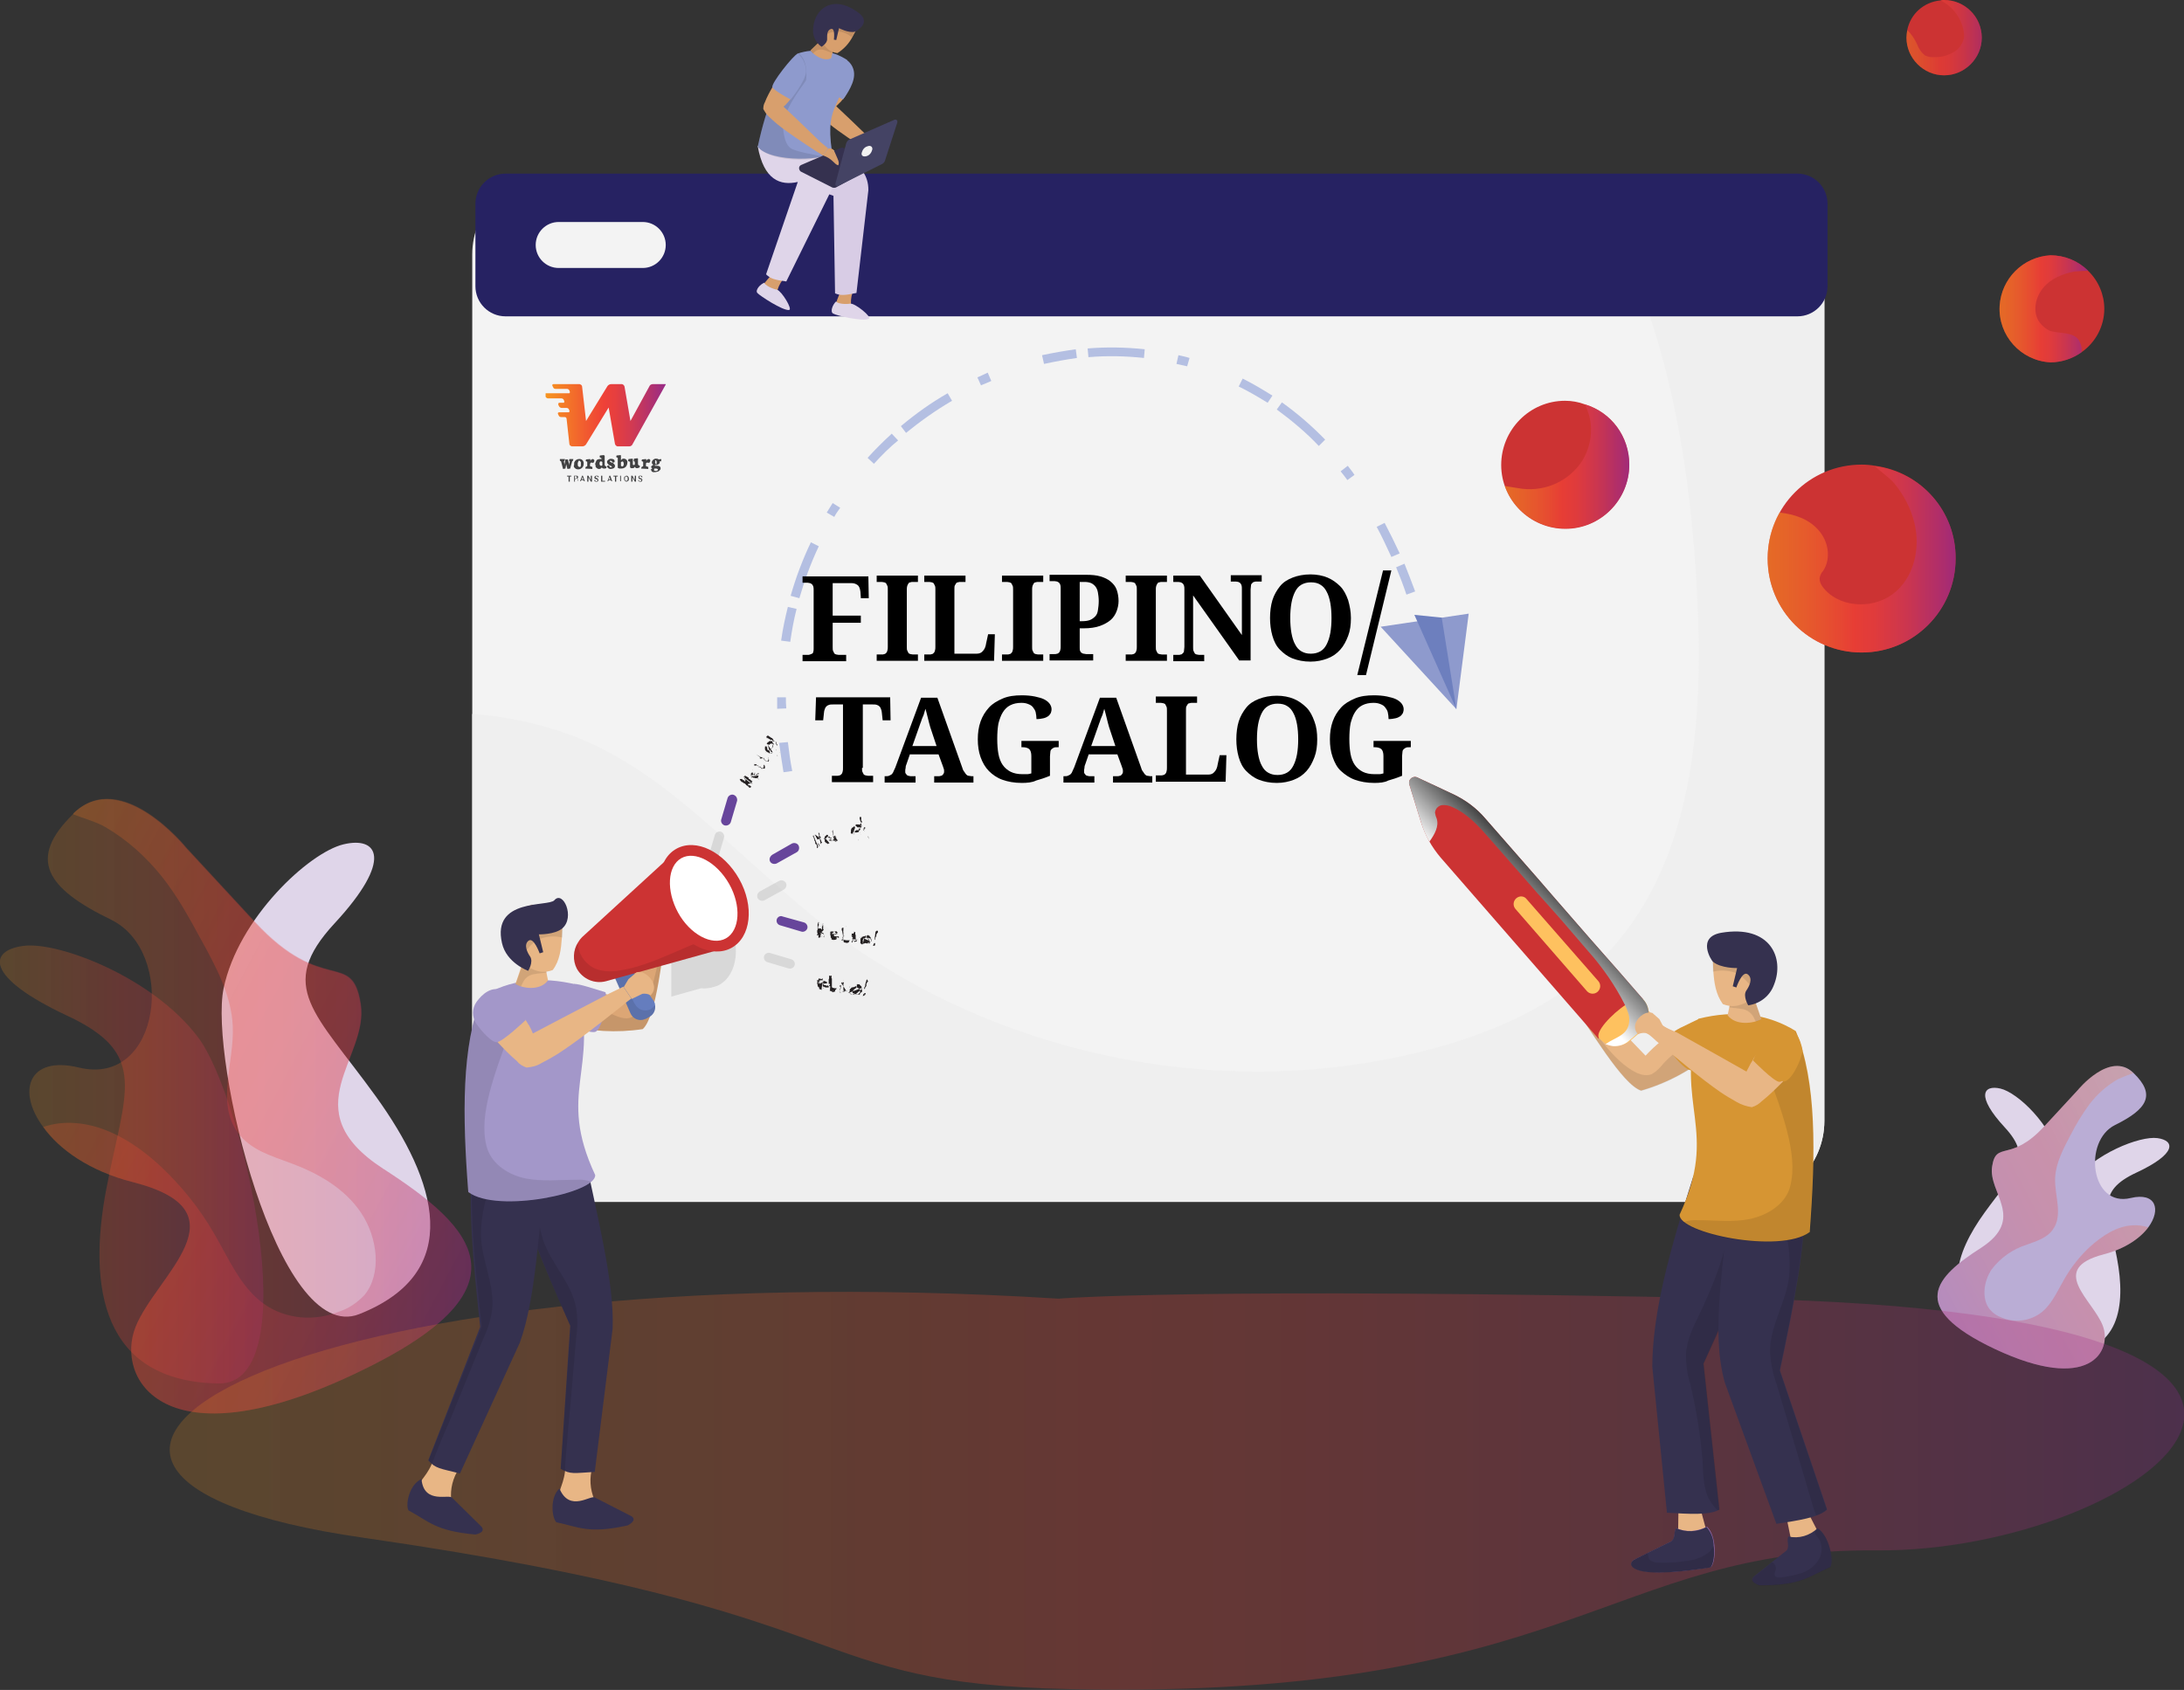 <?xml version="1.0" encoding="UTF-8"?> <!-- Generator: Adobe Illustrator 22.1.0, SVG Export Plug-In . SVG Version: 6.00 Build 0) --> <svg xmlns="http://www.w3.org/2000/svg" xmlns:xlink="http://www.w3.org/1999/xlink" version="1.1" id="Layer_1" x="0px" y="0px" viewBox="0 0 550.8 426.3" style="enable-background:new 0 0 550.8 426.3;" xml:space="preserve"><rect x="0" y="0" width="550.8" height="426.3" fill="#333333" stroke="none"/> <style type="text/css"> .st0{opacity:0.33;fill:url(#SVGID_1_);enable-background:new ;} .st1{fill:#DFD5E9;} .st2{opacity:0.33;fill:url(#SVGID_2_);enable-background:new ;} .st3{opacity:0.33;fill:url(#SVGID_3_);enable-background:new ;} .st4{fill:#BAADD5;} .st5{opacity:0.33;fill:url(#SVGID_4_);enable-background:new ;} .st6{opacity:0.33;fill:url(#SVGID_5_);enable-background:new ;} .st7{fill:#F3F3F3;} .st8{fill:#EFEFEF;} .st9{fill:#CC3333;} .st10{opacity:0.95;fill:url(#SVGID_6_);enable-background:new ;} .st11{opacity:0.95;fill:url(#SVGID_7_);enable-background:new ;} .st12{opacity:0.95;fill:url(#SVGID_8_);enable-background:new ;} .st13{opacity:0.6;fill:url(#SVGID_9_);enable-background:new ;} .st14{opacity:0.1;} .st15{fill:#010101;} .st16{fill:#E8B685;} .st17{fill:#35314F;} .st18{opacity:0.1;fill:#010101;enable-background:new ;} .st19{fill:#DCA675;} .st20{fill:#A397C9;} .st21{fill:#657DBE;} .st22{fill:#67459B;} .st23{fill:#FFFFFF;} .st24{fill:#B4BFE2;} .st25{fill:#8E9ACD;} .st26{fill:#6D7FBE;} .st27{opacity:0.6;fill:url(#SVGID_10_);enable-background:new ;} .st28{fill:#231F20;} .st29{fill:#9269AD;} .st30{fill:#D69533;} .st31{fill:#FEC15F;} .st32{fill:url(#SVGID_11_);} .st33{fill:#414142;} .st34{clip-path:url(#SVGID_13_);} .st35{fill:url(#SVGID_14_);} .st36{fill:#262262;} .st37{fill:#D89F6D;} .st38{fill:#D8CCE5;} .st39{fill:#444364;} .st40{enable-background:new ;} </style> <title>Filipino-Tagalog-translation-Singapore-Wordsburg-Final</title> <linearGradient id="SVGID_1_" gradientUnits="userSpaceOnUse" x1="21.86" y1="187.653" x2="88.28" y2="187.653" gradientTransform="matrix(1 0 0 1 -21.86 106.09)"> <stop offset="0" style="stop-color:#F7941D;stop-opacity:0.6"></stop> <stop offset="0.46" style="stop-color:#EF4136;stop-opacity:0.8"></stop> <stop offset="0.57" style="stop-color:#E63E3F;stop-opacity:0.8"></stop> <stop offset="0.74" style="stop-color:#CB3758;stop-opacity:0.8"></stop> <stop offset="0.94" style="stop-color:#A12B81;stop-opacity:0.8"></stop> <stop offset="1" style="stop-color:#92278F;stop-opacity:0.8"></stop> </linearGradient> <path class="st0" d="M55.1,349c-29.4-0.5-33-24.3-28.3-49s11-34.1-9.9-43.8C-4,246.4-2.9,239.7,6,238.6s32.6,8,43.9,23 C61.4,276.6,77.7,349.4,55.1,349z"></path> <path class="st1" d="M90.6,331.5c26.8-10.6,19.5-33.7,4.2-54.9s-25.3-27.6-10.4-43.7s10.9-22,2.2-19.9s-26.5,18.6-30.2,36.3 S70,339.7,90.6,331.5z"></path> <linearGradient id="SVGID_2_" gradientUnits="userSpaceOnUse" x1="29.203" y1="172.948" x2="140.675" y2="172.948" gradientTransform="matrix(1 0 0 1 -21.86 106.09)"> <stop offset="0" style="stop-color:#F7941D;stop-opacity:0.6"></stop> <stop offset="0.46" style="stop-color:#EF4136;stop-opacity:0.8"></stop> <stop offset="0.57" style="stop-color:#E63E3F;stop-opacity:0.8"></stop> <stop offset="0.74" style="stop-color:#CB3758;stop-opacity:0.8"></stop> <stop offset="0.94" style="stop-color:#A12B81;stop-opacity:0.8"></stop> <stop offset="1" style="stop-color:#92278F;stop-opacity:0.8"></stop> </linearGradient> <path class="st2" d="M96.6,294.8c23.1,14.9,38.4,30.3-7.2,51.8c-48.2,22.8-60.4,1.1-55.2-11.9s28.4-29.1-0.7-36.5 c-11-2.8-18.6-8.3-22.6-13.9c-6.7-9-3.8-18.1,9-15c20.8,5,24.6-29.3,8.1-37.3s-21.1-15.4-9.5-26.7c0-0.1,0.1-0.1,0.2-0.3 c12-11.4,28.3,8.8,28.3,8.8l17.3,18.7c17.3,18.7,24.5,6.9,26.7,20.6C93.3,266.8,73.5,279.8,96.6,294.8z"></path> <linearGradient id="SVGID_3_" gradientUnits="userSpaceOnUse" x1="-155.972" y1="226.989" x2="-43.442" y2="378.729" gradientTransform="matrix(0.9 -0.43 0.43 0.9 12.47 -28.77)"> <stop offset="0" style="stop-color:#F7941D;stop-opacity:0.6"></stop> <stop offset="0.46" style="stop-color:#EF4136;stop-opacity:0.8"></stop> <stop offset="0.57" style="stop-color:#E63E3F;stop-opacity:0.8"></stop> <stop offset="0.74" style="stop-color:#CB3758;stop-opacity:0.8"></stop> <stop offset="0.94" style="stop-color:#A12B81;stop-opacity:0.8"></stop> <stop offset="1" style="stop-color:#92278F;stop-opacity:0.8"></stop> </linearGradient> <path class="st3" d="M96.6,294.8c23.1,14.9,38.4,30.3-7.2,51.8c-48.2,22.8-60.4,1.1-55.2-11.9s28.4-29.1-0.7-36.5 c-11-2.8-18.6-8.3-22.6-13.9c2.6-0.9,5.3-1.2,8-1c7.9,0.5,15.5,5.2,21.7,11c5.2,4.9,9.7,10.5,13.3,16.7c3.7,6.3,6.7,13.6,12.5,17.8 s13.2,4.5,19.3,2c2.4-0.8,4.5-2.3,6.2-4.1c4.4-5.3,3.4-14.4-0.8-20.7s-11-10.1-17.8-12.6c-4.8-1.8-10.2-3.3-13.4-7.8 c-5.4-7.5-0.8-17.6-1.2-26.7c-0.3-7.7-4.2-15-8-21.9c-3-5.5-6-11-9.9-15.9c-4-5-8.8-9.3-14.3-12.5c-1.8-1.1-5.2-2.1-8.1-3.2 c0-0.1,0.1-0.1,0.2-0.3c12-11.4,28.3,8.8,28.3,8.8l17.3,18.7c17.3,18.7,24.5,6.9,26.7,20.6C93.2,266.9,73.5,279.8,96.6,294.8z"></path> <path class="st1" d="M520,341.5c14.5-0.3,16.2-12,13.9-24.1s-5.4-16.8,4.9-21.6s9.7-8.1,5.3-8.7s-16,3.9-21.6,11.3 S508.9,341.7,520,341.5z"></path> <path class="st1" d="M502.6,332.9c-13.2-5.2-9.6-16.6-2.1-27s12.4-13.6,5.1-21.5c-7.4-8-5.4-10.8-1.1-9.8s13,9.1,14.9,17.9 S512.7,336.9,502.6,332.9z"></path> <path class="st4" d="M499.6,314.8c-11.4,7.3-18.9,14.9,3.5,25.5c23.8,11.2,29.7,0.6,27.2-5.9s-14-14.3,0.3-18 c5.4-1.4,9.2-4.1,11.2-6.8c3.3-4.5,1.9-8.9-4.4-7.4c-10.2,2.5-12.1-14.4-4-18.4s10.4-7.6,4.7-13.1l-0.1-0.1c-5.9-5.6-14,4.4-14,4.4 l-8.5,9.2c-8.5,9.2-12.1,3.4-13.1,10.1S511,307.4,499.6,314.8z"></path> <linearGradient id="SVGID_4_" gradientUnits="userSpaceOnUse" x1="-1114.432" y1="-173.3" x2="-1059.032" y2="-98.59" gradientTransform="matrix(-0.9 -0.43 -0.43 0.9 -514.85 -34.48)"> <stop offset="0" style="stop-color:#F7941D;stop-opacity:0.6"></stop> <stop offset="0.46" style="stop-color:#EF4136;stop-opacity:0.8"></stop> <stop offset="0.57" style="stop-color:#E63E3F;stop-opacity:0.8"></stop> <stop offset="0.74" style="stop-color:#CB3758;stop-opacity:0.8"></stop> <stop offset="0.94" style="stop-color:#A12B81;stop-opacity:0.8"></stop> <stop offset="1" style="stop-color:#92278F;stop-opacity:0.8"></stop> </linearGradient> <path class="st5" d="M499.6,314.8c-11.4,7.3-18.9,14.9,3.5,25.5c23.8,11.2,29.7,0.6,27.2-5.9s-14-14.3,0.3-18 c5.4-1.4,9.2-4.1,11.2-6.8c-1.3-0.4-2.6-0.6-4-0.5c-3.9,0.2-7.6,2.6-10.7,5.4c-2.6,2.4-4.8,5.2-6.5,8.2c-1.8,3.1-3.3,6.7-6.2,8.7 c-2.8,1.9-6.4,2.3-9.5,1c-1.2-0.4-2.2-1.1-3-2c-2.2-2.6-1.7-7.1,0.4-10.2c2.2-2.9,5.3-5.1,8.8-6.2c2.4-0.9,5-1.6,6.6-3.8 c2.7-3.7,0.4-8.6,0.6-13.1c0.2-3.8,2.1-7.4,3.9-10.8c1.4-2.7,3-5.4,4.8-7.8c1.9-2.5,4.3-4.6,7-6.2c1.3-0.6,2.6-1.1,4-1.6l-0.1-0.1 C532,265,524,275,524,275l-8.5,9.2c-8.5,9.2-12.1,3.4-13.1,10.1S511,307.4,499.6,314.8z"></path> <linearGradient id="SVGID_5_" gradientUnits="userSpaceOnUse" x1="64.65" y1="270.009" x2="572.687" y2="270.009" gradientTransform="matrix(1 0 0 1 -21.86 106.09)"> <stop offset="0" style="stop-color:#F7941D;stop-opacity:0.6"></stop> <stop offset="0.46" style="stop-color:#EF4136;stop-opacity:0.8"></stop> <stop offset="0.57" style="stop-color:#E63E3F;stop-opacity:0.8"></stop> <stop offset="0.74" style="stop-color:#CB3758;stop-opacity:0.8"></stop> <stop offset="0.94" style="stop-color:#A12B81;stop-opacity:0.8"></stop> <stop offset="1" style="stop-color:#92278F;stop-opacity:0.8"></stop> </linearGradient> <path class="st6" d="M267,327.6C70.4,315.4-20.7,371.8,91.6,387.9c130.2,18.8,108.6,36.7,178.3,38.2c125.9,2.7,136.1-35.6,203.3-35 s148.8-59.6-33.3-63.5C300.7,324.6,267,327.6,267,327.6z"></path> <path class="st7" d="M460.1,64.2v218.6c0,11.2-9.1,20.3-20.3,20.4h0H139.4c-2.2,0-4.3-0.3-6.4-1c-0.5-0.1-1-0.4-1.4-0.6 c-7.6-3.1-12.6-10.5-12.5-18.7V64.2c0-11.2,9.1-20.3,20.3-20.3h300.3C451,43.8,460.1,52.9,460.1,64.2z"></path> <path class="st8" d="M460.1,51.4v231.3c0,11.2-9.1,20.3-20.3,20.4h0H139.4c-2.2,0-4.3-0.3-6.4-1c-0.5-0.1-1-0.4-1.4-0.6 c-7.6-3.1-12.6-10.5-12.5-18.7V180.1c8.5,0.6,16.8,2.4,24.8,5.3c0.3,0.1,0.5,0.2,0.8,0.3c2.8,1.1,5.5,2.3,8.1,3.7 c9.8,5.1,18.5,12.1,27,19.6c0.6,0.5,1.2,1,1.8,1.6c5.1,4.5,10.2,9.2,15.4,13.7c2.9,2.6,5.8,5,8.7,7.4c2.3,1.9,4.7,3.6,7.1,5.4 c2.2,1.6,4.5,3.2,6.9,4.7c40.3,26.1,91.6,35.1,138.3,23.6c17-4.2,33.8-11.2,46.1-23.6l0.4-0.4c21.6-22.1,24.9-56,23.7-86.8 c-1-25.3-4.1-50.6-12-74.5c-0.6-2.1-1.3-4.2-2.1-6.2c-3.7-10.5-8.8-20.6-15.1-29.8h53.5C456.7,43.8,460.1,47.2,460.1,51.4 C460.1,51.4,460.1,51.4,460.1,51.4z"></path> <path class="st9" d="M410.9,117.2c0,8.9-7.2,16.2-16.1,16.2c-8.9,0-16.2-7.2-16.2-16.1s7.2-16.2,16.1-16.2c0,0,0,0,0,0l0,0 c1.7,0,3.4,0.3,5,0.9C406.4,104,410.9,110.1,410.9,117.2z"></path> <linearGradient id="SVGID_6_" gradientUnits="userSpaceOnUse" x1="401.36" y1="11.535" x2="432.76" y2="11.535" gradientTransform="matrix(1 0 0 1 -21.86 106.09)"> <stop offset="0" style="stop-color:#F7941D;stop-opacity:0.6"></stop> <stop offset="0.46" style="stop-color:#EF4136;stop-opacity:0.8"></stop> <stop offset="0.57" style="stop-color:#E63E3F;stop-opacity:0.8"></stop> <stop offset="0.74" style="stop-color:#CB3758;stop-opacity:0.8"></stop> <stop offset="0.94" style="stop-color:#A12B81;stop-opacity:0.8"></stop> <stop offset="1" style="stop-color:#92278F;stop-opacity:0.8"></stop> </linearGradient> <path class="st10" d="M410.9,117.2c0,8.9-7.3,16.2-16.2,16.1c-6.8,0-12.9-4.3-15.2-10.7c1.4,0.2,2.9,0.5,4.4,0.7 c6,0.7,11.8-2,15.1-7c2.1-3.4,2.8-7.5,1.8-11.4c-0.3-1-0.6-2-1.1-2.9C406.3,104,410.9,110.2,410.9,117.2z"></path> <path class="st9" d="M493.2,140.9c0,13.1-10.6,23.7-23.7,23.7c-13.1,0-23.7-10.6-23.7-23.7c0-13.1,10.6-23.7,23.7-23.7 c1.1,0,2.3,0.1,3.4,0.3C484.6,119.1,493.3,129.1,493.2,140.9z"></path> <linearGradient id="SVGID_7_" gradientUnits="userSpaceOnUse" x1="445.81" y1="284.984" x2="493.27" y2="284.984" gradientTransform="matrix(1 0 0 -1 -2.000000e-02 426.01)"> <stop offset="0" style="stop-color:#F7941D;stop-opacity:0.6"></stop> <stop offset="0.46" style="stop-color:#EF4136;stop-opacity:0.8"></stop> <stop offset="0.57" style="stop-color:#E63E3F;stop-opacity:0.8"></stop> <stop offset="0.74" style="stop-color:#CB3758;stop-opacity:0.8"></stop> <stop offset="0.94" style="stop-color:#A12B81;stop-opacity:0.8"></stop> <stop offset="1" style="stop-color:#92278F;stop-opacity:0.8"></stop> </linearGradient> <path class="st11" d="M493.2,140.9c0,13.1-10.6,23.7-23.7,23.7s-23.7-10.6-23.7-23.7c0-4.1,1-8.1,3-11.6c3.7,0.4,7.3,1.6,9.7,4.3 c2.6,2.8,3.4,7.2,1.3,10.4c-0.5,0.5-0.8,1.2-0.9,1.9c0,0.7,0.2,1.3,0.6,1.9c3.8,5.4,12.4,6.1,17.8,2.1s7.1-11.6,5.5-18 c-0.9-3.7-2.7-7.1-5.1-10c-1-1.2-3.2-2.8-4.9-4.3C484.6,119.1,493.3,129.1,493.2,140.9z"></path> <path class="st9" d="M530.7,77.9c0,4.4-2.2,8.5-5.8,11c-2.3,1.6-5,2.5-7.8,2.5c-7.5-0.4-13.2-6.8-12.8-14.2 c0.4-6.9,5.9-12.4,12.8-12.8c3.6,0,7,1.4,9.5,3.9C529.2,70.8,530.7,74.3,530.7,77.9z"></path> <linearGradient id="SVGID_8_" gradientUnits="userSpaceOnUse" x1="504.395" y1="348.14" x2="526.64" y2="348.14" gradientTransform="matrix(1 0 0 -1 -2.000000e-02 426.01)"> <stop offset="0" style="stop-color:#F7941D;stop-opacity:0.6"></stop> <stop offset="0.46" style="stop-color:#EF4136;stop-opacity:0.8"></stop> <stop offset="0.57" style="stop-color:#E63E3F;stop-opacity:0.8"></stop> <stop offset="0.74" style="stop-color:#CB3758;stop-opacity:0.8"></stop> <stop offset="0.94" style="stop-color:#A12B81;stop-opacity:0.8"></stop> <stop offset="1" style="stop-color:#92278F;stop-opacity:0.8"></stop> </linearGradient> <path class="st12" d="M524.2,85.7c0.5,0.8,0.8,1.7,0.8,2.6c0,0.2,0,0.4-0.1,0.6c-2.3,1.6-5,2.5-7.8,2.5c-7.5-0.4-13.2-6.8-12.8-14.2 c0.4-6.9,5.9-12.4,12.8-12.8c3.6,0,7,1.4,9.5,3.9c-1.2,0-2.3,0.1-3.5,0.2c-3,0.6-5.9,1.8-7.8,4.1s-2.7,5.7-1.2,8.3 c0.7,1.1,1.8,2.1,3,2.6C519.7,84.2,522.7,83.7,524.2,85.7z"></path> <path class="st9" d="M499.8,9.5c0,5.2-4.3,9.5-9.5,9.5s-9.5-4.3-9.5-9.5l0,0c0-0.6,0.1-1.3,0.2-1.9c0.8-4.1,4.2-7.1,8.4-7.5 C489.7,0,490,0,490.3,0C495.5,0,499.8,4.2,499.8,9.5C499.8,9.4,499.8,9.4,499.8,9.5L499.8,9.5z"></path> <linearGradient id="SVGID_9_" gradientUnits="userSpaceOnUse" x1="502.62" y1="-96.606" x2="521.62" y2="-96.606" gradientTransform="matrix(1 0 0 1 -21.86 106.09)"> <stop offset="0" style="stop-color:#F7941D;stop-opacity:0.6"></stop> <stop offset="0.46" style="stop-color:#EF4136;stop-opacity:0.8"></stop> <stop offset="0.57" style="stop-color:#E63E3F;stop-opacity:0.8"></stop> <stop offset="0.74" style="stop-color:#CB3758;stop-opacity:0.8"></stop> <stop offset="0.94" style="stop-color:#A12B81;stop-opacity:0.8"></stop> <stop offset="1" style="stop-color:#92278F;stop-opacity:0.8"></stop> </linearGradient> <path class="st13" d="M499.8,9.5c0,5.2-4.3,9.5-9.5,9.5s-9.5-4.3-9.5-9.5l0,0c0-0.6,0.1-1.3,0.2-1.9c1.1,1,1.9,2.3,2.5,3.6 c0.4,1.1,1.1,2.1,2,2.8c0.7,0.3,1.5,0.5,2.2,0.4c1.6,0.1,3.3-0.3,4.7-1.1c1.5-0.7,2.5-2.1,2.9-3.7c0.1-1.1-0.1-2.1-0.4-3.1 c-0.9-2.8-2.9-5.1-5.5-6.4c0.3-0.1,0.6-0.1,0.9-0.1C495.4,0,499.7,4.2,499.8,9.5C499.8,9.4,499.8,9.4,499.8,9.5L499.8,9.5z"></path> <g class="st14"> <path class="st15" d="M169.3,222.7v28.7l7.5-2.1c1.1,0.1,2.3,0,3.4-0.4c0.4-0.1,0.7-0.2,1.1-0.4c4.9-2.7,5.7-10.5,1.9-17.4 c-0.8-1.5-1.8-2.8-2.9-4C176.9,223.6,172.8,222,169.3,222.7z"></path> <path class="st15" d="M196.5,222.2c0.6-0.3,1.3-0.1,1.7,0.5c0.3,0.6,0.1,1.3-0.5,1.7l0,0l0,0l-4.9,2.7c-0.6,0.3-1.3,0.1-1.7-0.5 c-0.3-0.6-0.1-1.3,0.5-1.7l0,0L196.5,222.2z"></path> <path class="st15" d="M194.2,240.4l5.4,1.6c0.6,0.2,1,0.9,0.8,1.5c-0.2,0.6-0.9,1-1.5,0.8l-5.4-1.6c-0.6-0.2-1-0.9-0.8-1.5 C192.9,240.6,193.6,240.2,194.2,240.4z"></path> <path class="st15" d="M179.5,217.5c-0.6-0.2-1-0.9-0.8-1.5c0,0,0,0,0,0l0,0l1.6-5.4c0.2-0.6,0.9-1,1.5-0.8c0.6,0.2,1,0.9,0.8,1.5 l0,0l-1.6,5.4C180.9,217.3,180.2,217.7,179.5,217.5z"></path> </g> <path class="st16" d="M149.4,370.1c-0.8,2.7-0.6,5.6,0.5,8.2c-3.1,3.1-6.5,2-8.8-1.6c-0.1-1.1,1.9-4,1.4-8.4L149.4,370.1z"></path> <path class="st17" d="M150.1,377.8l8.6,4.4c1.7,0.7,1.3,1.7-0.4,2.6c-9.9,2.2-12.3,0.4-18-0.8c-1.2-1.3-1.6-6.4,0.8-8.5 C143.7,381.7,149.1,376.9,150.1,377.8z"></path> <path class="st17" d="M150,371.3c-5.2,0.3-6.2,0.7-8.6-0.8l2.4-36.1c-6.7-15.1-12.9-29.6-14.1-38.9l17.1-7.2 c3.8,18.5,8.2,35.3,7.7,46.9L150,371.3z"></path> <path class="st18" d="M141.4,370.6c0.3,0.2,0.7,0.4,1.1,0.5c0,0,0-1.5,0.1-2.3c0.2-2.4,0.4-4.8,0.6-7.2s0.4-5,0.7-7.5 c0.5-5.5,0.9-11.1,1.4-16.6c0.4-2.5,0.4-5.1,0-7.6c-1.2-6.4-6.4-11.2-8.4-17.3c-0.9-3.1-1.5-6.2-1.5-9.4c-0.2-1.9-0.3-3.8-0.5-5.7 c0.2-1.5,0.5-2.9,0.9-4.3l-6,2.5c1.3,9.3,7.4,23.8,14.1,38.9L141.4,370.6z"></path> <path class="st19" d="M142.4,258.5c6.4,1.7,13.1,2.1,19.7,1.1c3.5-3.2,5-18.7,6.7-30.7l-3.2-0.9l-8.3,24.3 c-3.4-1.4-7.1-2.3-10.8-2.6C142.5,251.1,142.3,254.7,142.4,258.5z"></path> <path class="st16" d="M165.7,227.9c-1.1-1.5-1-2.6-0.9-4.4c0.7-2,1.6-3.9,2.8-5.6c0.4-0.3,1.9-0.3,1.7,0.1c-0.2,1.6-0.9,4.1-0.9,4.1 l1.2,3.9c0.2,1-0.1,2-0.8,2.7L165.7,227.9z"></path> <path class="st18" d="M142.4,258.5c6.4,1.7,13.1,2.1,19.7,1.1c2.9-2.7,4.5-14.4,5.9-25.2c-0.1,0.2-0.1,0.4-0.2,0.5 c-2,6.3-2.1,13.4-5.8,19.1c-0.9,1.4-2.2,2.8-3.9,2.9c-1,0-2-0.3-2.9-0.7c-2.5-1.1-5.2-1.8-8-2c-1.7,0-3.4,0.3-4.9,1.1 C142.3,256.3,142.3,257.4,142.4,258.5z"></path> <path class="st16" d="M115.8,370.4c-1.6,2.4-2.3,5.2-2,8c-3.9,2-6.8,0-7.9-4.2c0.3-1.1,3-3.2,3.8-7.6L115.8,370.4z"></path> <path class="st17" d="M114.1,377.9l6.9,6.8c1.4,1.2,0.7,2-1.1,2.4c-10.2-0.9-11.8-3.4-16.9-6.1c-0.8-1.6,0.3-6.6,3.3-7.9 C106.9,379.7,113.5,376.7,114.1,377.9z"></path> <path class="st17" d="M116,371.7c-5.1-1.3-6.1-1.2-8-3.3l13.1-33.7c-1.8-16.4-3.3-32.1-1.7-41.4l18.5-1.7c-2,18.8-2.8,36.1-6.8,47.1 L116,371.7z"></path> <path class="st18" d="M108.1,368.4c0.3,0.3,0.6,0.6,0.9,0.8c0,0,0.5-1.5,0.8-2.2c0.9-2.2,1.8-4.5,2.8-6.7s1.9-4.6,2.9-7 c2.1-5.1,4.2-10.3,6.3-15.4c1.1-2.3,1.9-4.7,2.3-7.3c0.8-6.4-2.7-12.6-2.8-19.1c0-3.2,0.5-6.4,1.4-9.5c0.4-1.9,0.9-3.7,1.3-5.5 c0.6-1.3,1.3-2.6,2.2-3.9l-6.5,0.6c-1.6,9.3-0.1,25,1.8,41.4L108.1,368.4z"></path> <path class="st20" d="M150.1,296.4c0.4,4.5-24.7,9.8-32,4.3c-1.5-19.4-1.7-36.9,3.4-49.3c7-4.3,15-5.2,24-3 C151.3,270,140.3,275.4,150.1,296.4z"></path> <path class="st18" d="M118.1,300.7c6.4,4.8,26.4,1.3,31-2.6c-1.1-0.4-2.4-0.6-3.6-0.5c-4.3,0-8.6,0.5-12.8-0.3s-8.4-3.4-9.8-7.5 c-0.4-1.2-0.6-2.5-0.7-3.8c-0.6-8.5,4.4-19.7,7.3-28.4c0.3-0.9-2,1.8-2.1,0.9c0-0.5-0.2-1-0.4-1.5c-0.9-2.1-3-5-5.4-5.6 c-0.1,0-0.1-0.1-0.2-0.1C116.4,263.9,116.6,281.3,118.1,300.7z"></path> <path class="st16" d="M138.2,247.3l-1.2-6l-4.9,0.7l-2.1,6.2C131.8,249.4,136.3,250,138.2,247.3z"></path> <path class="st18" d="M130,248.3c0.4,0.2,0.9,0.4,1.4,0.5c0.2-0.4,0.4-0.8,0.6-1.2c0.6-1.1,1.7-1.8,3-1.9c0.9-0.2,2-0.2,2.9-0.4 l-0.8-3.9l-4.8,0.7L130,248.3z"></path> <path class="st16" d="M128.1,231.3l2.5,11.9l-0.1-0.3c3.1,0.7,4.9,3.3,8.9,1.8c1.8-2.4,2.1-5.3,2.3-8.1c0.1-1.7,0.1-3.4,0.2-5 l-7.8-3.4L128.1,231.3z"></path> <path class="st18" d="M128.1,231.7l2.5,11.5c0.6-0.6,1.1-0.1,1.2-1c0-0.4,0.1-0.8,0.2-1.2c0.1-0.3,0.3-0.5,0.4-0.7 c0.8-1.3,1.9-2.4,3.2-3.2c1.9-0.9,4.1-1.1,6.2-0.6c0.1-1.7,0.1-3.4,0.2-5l-7.8-3.4L128.1,231.7z"></path> <path class="st17" d="M141.8,234.2c-1.9,1.6-5.9,1.5-5.9,1.5l1.1,4.5l-0.9,0.3c0,0-1.5-4.2-2.8-3.2s-0.3,3,0.4,4 c0.9,1.4-0.5,3.6-0.5,3.6s-5.5-2-6.6-7c-2.6-11.4,11.7-9.1,13.2-10.8C142,224.5,145.1,231.4,141.8,234.2z"></path> <path class="st20" d="M141.2,257.8c0,0,7.4,3,8.9,2.5c1.8-0.6,3.2-8,2.6-10c-3-0.9-6.5-2.1-7.9-2.1L141.2,257.8z"></path> <path class="st21" d="M159,255.6c0.6,1.4,2.2,2.1,3.6,1.5l0.3-0.1l0.9-0.5c1.1-0.6,1.6-1.8,1.4-3c0-0.4-0.2-0.8-0.4-1.1l-4-5.8 l-3.4-4.8l-0.6-0.9l-3.4,1.9L159,255.6z"></path> <path class="st18" d="M159,255.6c0.6,1.4,2.2,2.1,3.6,1.5l0.3-0.1l0.9-0.5c1.1-0.6,1.6-1.8,1.4-3c-0.3,0.4-0.7,0.8-1.1,1.1 c-1.3,0.6-2.8,0.3-3.7-0.9c-0.8-1.1-1.3-2.4-1.5-3.8c-0.1-0.7-0.3-1.3-0.4-1.9c0-0.1,0-0.3,0-0.4c0-0.1,0.1-0.2,0.2-0.3 c0.6-0.4,1.4-0.6,2.1-0.7l-3.4-4.8h-0.1c-0.6-0.2-1.2-0.3-1.8-0.2l-2.2,1.2L159,255.6z"></path> <path class="st9" d="M145.5,244.4c1.5,2.6,4.5,3.9,7.4,3.1l31.3-8.7l-13.5-24.3l-23.9,21.9c-0.4,0.4-0.7,0.8-1,1.3 C144.5,239.7,144.4,242.3,145.5,244.4z"></path> <path class="st22" d="M194.2,217.3L194.2,217.3c0.3,0.6,1.1,0.8,1.7,0.5l5-2.8c0.6-0.3,0.8-1.1,0.5-1.7l0,0 c-0.3-0.6-1.1-0.8-1.7-0.5l-4.9,2.8C194.2,216,193.9,216.7,194.2,217.3L194.2,217.3z"></path> <path class="st22" d="M195.9,231.9L195.9,231.9c-0.2,0.7,0.2,1.3,0.8,1.5l5.4,1.6c0.6,0.2,1.3-0.2,1.5-0.8c0,0,0,0,0,0l0,0 c0.2-0.6-0.2-1.3-0.8-1.5c0,0,0,0,0,0l0,0l-5.4-1.5C196.8,230.9,196.1,231.3,195.9,231.9z"></path> <path class="st22" d="M182.7,208.2L182.7,208.2c-0.6-0.2-1-0.9-0.8-1.5l1.6-5.4c0.2-0.6,0.9-1,1.5-0.8c0,0,0,0,0,0l0,0 c0.6,0.2,1,0.8,0.9,1.5l0,0l-1.6,5.4C184.1,208,183.4,208.4,182.7,208.2C182.7,208.2,182.7,208.2,182.7,208.2z"></path> <path class="st18" d="M145.5,244.4c1.5,2.6,4.5,3.9,7.4,3.1l31.3-8.7l-0.7-1.2c-0.5-0.3-1.1-0.5-1.7-0.5c-2.9-0.4-5.9,0.6-8.6,1.8 c-5.5,2.3-10.9,5-16.9,5.9c-2,0.4-4.1,0.3-6.1-0.4c-2.3-1-3.9-3.1-4.4-5.5c0-0.3,0-0.7-0.1-1C144.5,239.7,144.4,242.3,145.5,244.4z"></path> <path class="st23" d="M169.2,231.2c3.7,6.7,10.4,10.1,15,7.6s5.2-10,1.4-16.7s-10.4-10.1-15-7.6S165.5,224.5,169.2,231.2z"></path> <path class="st9" d="M168.7,231.5c-3.8-6.9-3-14.7,1.9-17.4s11.9,0.7,15.8,7.6s3,14.7-1.9,17.4S172.5,238.4,168.7,231.5z M171,230.2 c3,5.5,8.6,8.5,12.1,6.5s3.9-8.2,0.8-13.7s-8.6-8.5-12.1-6.5S168,224.7,171,230.2z"></path> <path class="st16" d="M157.2,248.9l1.9,2.8l0.1,0.2c-0.8,0.6-1.6,1.2-2.4,1.9c-5.4,4.3-11.4,9-16.2,12.1c-1.3,0.8-2.7,1.6-4.1,2.3 c-1.1,0.7-2.4,1-3.7,1.1c-0.9-0.3-1.8-0.8-2.4-1.6c-1.8-1.5-3.4-3.2-5-4.9c-2-2.4-3.8-4.9-5.5-7.6c0,0,4.5-5.6,8.5-3.8 c1.5,1.8,2.9,3.7,4.1,5.8v0l0.8,1.3c0,0,0.1,0.1,0.1,0.1c0.4,0.7,0.7,1.4,1,2.1l7.6-4l11.7-6.1L157.2,248.9z"></path> <path class="st16" d="M162.2,245.4c1.9,0.8,3.7,3.4,2.2,5.3c-0.1,0.1-0.2,0.3-0.3,0.4l0,0c-0.6-0.4-1.4-0.5-2.1-0.4l-2.7,1.3 l-0.1-0.2l-1.9-2.8l1.2-2l2-1.7C161,245.1,161.7,245.2,162.2,245.4z"></path> <path class="st20" d="M132.6,257.3c0,0-5.8,5.5-7.3,5.6c-1.2,0.1-3.6-2.4-5.2-4.7c-1.1-1.7-1.1-3.8,0.1-5.5c1.4-1.9,3.8-4.1,6.6-2.8 C130.9,251.8,132.6,257.3,132.6,257.3z"></path> <path class="st24" d="M197.6,194.8c-0.4-2.5-0.8-5-1.1-7.4l2.2-0.2c0.3,2.4,0.6,4.8,1.1,7.3L197.6,194.8z"></path> <path class="st24" d="M196,178.8v-2.9h2.2c0,0.9,0,1.9,0.1,2.8L196,178.8z M197,161.6c0.4-2.9,1-5.7,1.7-8.5l2.2,0.5 c-0.7,2.7-1.2,5.5-1.6,8.3L197,161.6z"></path> <path class="st24" d="M199.4,150.3c1.3-4.6,3-9.1,5.1-13.5l2,1c-2,4.2-3.6,8.6-4.9,13.1L199.4,150.3z M210.4,130.4l-1.9-1.1 c0.5-0.8,1-1.6,1.5-2.4l1.9,1.2C211.4,128.8,210.8,129.6,210.4,130.4L210.4,130.4z M220.4,117l-1.6-1.5c1.9-2.1,4-4.2,6.1-6.1 l1.6,1.7C224.3,112.9,222.3,114.9,220.4,117L220.4,117z M228.5,109.2l-1.3-1.7c3.7-3.1,7.6-5.9,11.8-8.3l1.1,1.9 C236,103.5,232.2,106.2,228.5,109.2L228.5,109.2z M247.4,97.2l-0.9-2c0.9-0.4,1.8-0.8,2.6-1.2l0.9,2.1 C249.2,96.5,248.3,96.8,247.4,97.2L247.4,97.2z M263.3,91.8l-0.5-2.2c2.8-0.6,5.7-1.1,8.5-1.5l0.3,2.2 C268.8,90.7,266.1,91.2,263.3,91.8L263.3,91.8z M350.9,140.5c-1.2-2.6-2.4-5.2-3.7-7.6l2-1c1.3,2.5,2.6,5.1,3.8,7.7L350.9,140.5z M274.5,90.1l-0.2-2.2c4.8-0.4,9.6-0.3,14.4,0.2l-0.2,2.2C283.8,89.8,279.1,89.7,274.5,90.1z M339.8,121.1c-0.6-0.8-1.1-1.5-1.7-2.2 l1.8-1.4c0.6,0.8,1.2,1.5,1.7,2.3L339.8,121.1z M296.7,91.8l0.5-2.2c0.9,0.2,1.9,0.4,2.8,0.7l-0.6,2.1 C298.5,92.2,297.6,92,296.7,91.8L296.7,91.8z M332.6,112.5c-3.2-3.4-6.8-6.4-10.6-9.2l1.3-1.8c3.9,2.8,7.5,5.9,10.9,9.4L332.6,112.5 z M312.4,97.5l1-2c2.6,1.3,5.1,2.8,7.5,4.3l-1.2,1.8C317.4,100.2,314.9,98.7,312.4,97.5L312.4,97.5z"></path> <path class="st24" d="M354.7,150c-0.8-2.4-1.7-4.7-2.6-6.9l2.1-0.9c0.9,2.2,1.8,4.6,2.7,7L354.7,150z"></path> <polygon class="st25" points="370.4,154.8 348.2,158.1 367.3,178.9 "></polygon> <polygon class="st26" points="367.3,178.9 363.6,155.8 356.7,155.1 "></polygon> <path class="st9" d="M144.1,95.3"></path> <linearGradient id="SVGID_10_" gradientUnits="userSpaceOnUse" x1="166" y1="-10.82" x2="166" y2="-10.82" gradientTransform="matrix(1 0 0 1 -21.86 106.09)"> <stop offset="0" style="stop-color:#F7941D;stop-opacity:0.6"></stop> <stop offset="0.46" style="stop-color:#EF4136;stop-opacity:0.8"></stop> <stop offset="0.57" style="stop-color:#E63E3F;stop-opacity:0.8"></stop> <stop offset="0.74" style="stop-color:#CB3758;stop-opacity:0.8"></stop> <stop offset="0.94" style="stop-color:#A12B81;stop-opacity:0.8"></stop> <stop offset="1" style="stop-color:#92278F;stop-opacity:0.8"></stop> </linearGradient> <path class="st27" d="M144.1,95.3"></path> <path class="st28" d="M206.8,213.5L206.8,213.5L206.8,213.5c0-0.1,0-0.1-0.1-0.1c-0.1,0-0.1,0-0.2,0v-0.1l0,0v-0.1h0.1l0,0l0,0 l-0.1-0.1h-0.1c0,0,0-0.1,0-0.1l0.1-0.1l0,0 M206.6,213L206.6,213L206.6,213L206.6,213L206.6,213l-0.1-0.2h-0.1c0,0-0.1,0-0.1,0H206 M206,212.8v0.1l0,0v0l0,0l0.1,0.1c0,0,0.1,0,0.1,0.1v0.1c0,0,0,0,0,0.1l0.1,0.2c0,0.1,0,0.2,0,0.3l0,0v0.1l0,0c0,0,0-0.1,0-0.1 h-0.1v0.1H206v-0.1l0,0v-0.1c0,0,0-0.1,0-0.1h0.1v-0.1H206c0-0.1,0-0.1,0-0.2s0-0.1,0-0.2h-0.1V213h-0.1l-0.1-0.1c0,0,0-0.1-0.1-0.1 c0,0,0-0.1,0-0.1v-0.1c0,0,0-0.1,0-0.1s0-0.1,0-0.1c0,0,0-0.1,0-0.1l-0.1-0.1l-0.1-0.1c0,0,0-0.1,0-0.1v-0.3h-0.1c0,0,0-0.1,0-0.1 v-0.1c0,0,0-0.1,0-0.1h-0.1c0,0,0-0.1,0-0.1s0-0.1,0-0.1l-0.1-0.1c0,0,0-0.1-0.1-0.1v-0.1c0-0.1,0,0,0.1,0v-0.2c0,0,0-0.1,0-0.1l0,0 M205.4,210.4L205.4,210.4l0.2,0.1l0.1,0.1v0.1h-0.2l0.1,0.2l0,0v-0.1l0,0l0.1,0.1c0,0,0.1,0.1,0.1,0.1c0,0,0,0.1,0,0.1 c0,0,0,0.1,0,0.1c0,0,0,0.1,0.1,0.1c0,0,0,0,0.1,0.1v0.1l0,0l0.1,0.2l0,0l0.1,0.1v-0.1l0.1,0.1v-0.1h0.1l0.2-0.1h0.2v0.1h0.1v0.1 l0,0v-0.1v-0.1c0,0,0,0,0-0.1 M206.7,211.5L206.7,211.5L206.7,211.5v-0.1c0,0-0.1-0.1-0.1-0.1h0.1l-0.1-0.2h-0.1v-0.3h0.1v-0.1v-0.1 h-0.1v-0.1l0,0c0,0,0,0,0-0.1c0,0,0-0.1-0.1-0.1l0,0v0.1l0,0c0,0,0-0.1,0-0.1c0,0,0-0.1,0-0.1l0,0v-0.1l0,0v0.1l0,0v-0.1h0.1v0.2 l0,0c0,0,0,0,0-0.1v-0.1h0.1v0.1c0,0,0,0.1,0.1,0.1l0,0v0.3l0,0v0.2l0,0v0.1l0,0v0.1l0,0l0.1-0.1v0.1h0.1v0l0,0l0,0l0,0l0.1,0.3 c0,0,0,0.1-0.1,0.1c0,0,0,0-0.1,0.1l0.1,0.2c0.1,0.1,0.1,0.1,0.1,0.2c0.1,0.1,0.1,0.2,0.1,0.3l0,0l0.1,0.2h0.1c0,0,0,0.1,0,0.1 c0,0,0,0.1,0,0.1h-0.1c0,0,0,0,0,0.1l0,0h-0.1v0.1c0,0,0,0.1,0,0.1H207L206.7,211.5z M205.4,212.7 C205.4,212.8,205.4,212.8,205.4,212.7v0.2l0,0C205.4,212.9,205.4,212.9,205.4,212.7C205.4,212.8,205.4,212.8,205.4,212.7 L205.4,212.7z M205.6,213L205.6,213L205.6,213L205.6,213L205.6,213z M205.6,212L205.6,212L205.6,212L205.6,212L205.6,212z M205.8,212L205.8,212L205.8,212L205.8,212z M206.2,212.1C206.2,212.1,206.2,212.1,206.2,212.1L206.2,212.1z M206.1,211.6 L206.1,211.6v-0.2l0,0C206.1,211.5,206.1,211.6,206.1,211.6L206.1,211.6L206.1,211.6z M206.3,211.8L206.3,211.8z M207.1,213.2 L207.1,213.2L207.1,213.2L207.1,213.2z M206.6,211.5L206.6,211.5L206.6,211.5z M206.8,211.9L206.8,211.9v-0.1l0,0V211.9z"></path> <path class="st28" d="M209.2,212.7L209.2,212.7l-0.3,0.1l-0.1,0.1h-0.1v-0.1h-0.1v-0.1h-0.2l-0.1-0.1l-0.1-0.1l0,0 c0,0-0.1-0.1-0.1-0.1l-0.1-0.1l0,0v-0.1l0,0v-0.1l0,0v-0.2c0,0,0-0.1,0-0.1v-0.1c0,0,0,0,0-0.1v0.1h0.1v-0.1h0.1l-0.1-0.1 c0,0,0-0.1-0.1-0.1h0.1 M208.2,211.4L208.2,211.4l0.2-0.1c0,0,0.1,0,0.1-0.1v-0.1 M208.4,211.2C208.4,211.2,208.4,211.2,208.4,211.2 L208.4,211.2L208.4,211.2l0.2-0.1c0,0,0,0,0,0.1c0,0,0,0.1,0.1,0.1h0.1h0.1c0,0,0-0.1,0-0.1l0,0V211l0,0c0,0,0,0.1,0,0.1 c0,0,0,0.1,0.1,0.1l0,0l-0.1-0.2l0,0v0.1l0,0l0.2-0.1l0,0l0,0h0.1v0.1l0,0c0,0,0,0.1,0.1,0.1s0,0,0.1,0.1h0.1l0,0h0.1v0.1h0.1 c0.1,0,0.1,0.1,0.1,0.1h-0.1 M209.6,211.6h-0.1v0.1l0,0c0,0,0,0-0.1,0h-0.1v0.2c0,0,0,0,0,0.1c0,0,0,0,0-0.1h-0.1v-0.1h-0.1v0.1h0.1 v0.1l0,0l-0.1,0.1l0,0c0,0,0,0,0-0.1c0,0,0,0,0-0.1h-0.1v0.2l0,0V212h-0.1L209,212l0,0c0,0,0-0.1-0.1-0.1l0,0v0.1h0 M209,212h0.3 c0,0,0.1,0,0.1,0h0.5l0.1-0.1l0.2-0.1l0,0c0,0,0,0,0.1,0c0,0,0.1,0,0.1,0l0,0v0.1h0.1v0.1h-0.3V212c-0.1,0-0.1,0.1-0.1,0.1V212h-0.2 V212h-0.1v0.2h-0.1L209,212z M207.7,211.6l0.1,0.3l0,0l0,0L207.7,211.6z M207.6,211.1L207.6,211.1L207.6,211.1L207.6,211.1z M207.9,211.7L207.9,211.7L207.9,211.7l0.1-0.1h0.1c0,0,0.1,0,0.1-0.1l0.1-0.1v0.1h0.1v-0.2l0.1-0.1h0.2V211h0.2l-0.1-0.2h0.1 l-0.1-0.1c0,0-0.1-0.1-0.1-0.1h-0.2c0,0-0.1,0-0.1,0.1l-0.1,0.1l-0.1,0.1c0,0-0.1,0-0.1,0.1h-0.1v0.1l0,0v0.1l0,0 c-0.1,0.1-0.1,0.2-0.1,0.3l0,0v0.1l0,0l-0.1-0.1l0,0v0.1c0,0,0,0,0,0.1l0,0v0.1l0,0L207.9,211.7z M207.6,210.9L207.6,210.9z M207.6,210.6h0.1v-0.1L207.6,210.6z M208,211.9L208,211.9L208,211.9z M208,211.7L208,211.7z M208.4,212.4L208.4,212.4L208.4,212.4 L208.4,212.4L208.4,212.4z M207.8,210.9L207.8,210.9L207.8,210.9L207.8,210.9L207.8,210.9z M208.1,211.6L208.1,211.6L208.1,211.6z M208.4,212.6L208.4,212.6L208.4,212.6z M207.8,210.8L207.8,210.8C207.8,210.8,207.8,210.9,207.8,210.8z M208.3,212.3l0.1,0.2v-0.1 L208.3,212.3z M207.7,210.5L207.7,210.5L207.7,210.5z M207.8,210.7L207.8,210.7z M207.8,210.5L207.8,210.5L207.8,210.5L207.8,210.5 L207.8,210.5z M208.5,212.2L208.5,212.2v-0.1C208.5,212.1,208.5,212.1,208.5,212.2L208.5,212.2z M208,210.6L208,210.6v0.4l0,0V210.6 z M208.4,211.4L208.4,211.4L208.4,211.4L208.4,211.4z M208.7,212.3L208.7,212.3L208.7,212.3z M208.1,210.5L208.1,210.5z M208.5,210.9L208.5,210.9L208.5,210.9L208.5,210.9L208.5,210.9z M209,212L209,212z M209.1,212L209.1,212L209.1,212L209.1,212 L209.1,212L209.1,212z M208.7,211L208.7,211 M208.7,211l0.1,0.2L208.7,211z M208.6,210.5L208.6,210.5 C208.6,210.5,208.6,210.5,208.6,210.5L208.6,210.5L208.6,210.5L208.6,210.5z M208.8,210.6L208.8,210.6L208.8,210.6L208.8,210.6z M208.9,210.8L208.9,210.8L208.9,210.8L208.9,210.8z M208.8,210.4L208.8,210.4L208.8,210.4L208.8,210.4z M208.8,210.4 C208.9,210.5,208.9,210.5,208.8,210.4l0.1,0.1l0,0L208.8,210.4L208.8,210.4z M209.5,211.6L209.5,211.6c-0.1,0.1-0.2,0.3-0.1,0.4 s0.2,0.2,0.4,0.1l0,0L209.5,211.6z M209,210.1L209,210.1L209,210.1L209,210.1z M209.6,211.6L209.6,211.6L209.6,211.6L209.6,211.6z"></path> <path class="st28" d="M211.3,212C211.3,212,211.3,212,211.3,212l-0.2-0.1 M211.1,212H211v-0.1l0,0v0.1l0,0c0,0,0-0.1,0-0.1v-0.1l0,0 c0,0,0,0,0-0.1l-0.1-0.2h-0.1v-0.1h0.1c0,0,0,0,0-0.1h-0.1v-0.1h0.1v-0.1h-0.1v0.1h-0.1v-0.2c0,0,0,0,0-0.1l0,0v-0.1h-0.1l-0.1,0.1 l0,0v-0.1l0,0c0,0,0,0.1-0.1,0.1h-0.1 M210.4,211L210.4,211L210.4,211l-0.2-0.1l0,0l0,0v-0.8l0,0v0.1l0,0l0,0l0,0V210l0,0l0,0 l-0.2,0.1V210l0,0l0.1-0.1h-0.2v-0.1l0,0v-0.1l0,0c0-0.1,0-0.1,0.1-0.1c0,0,0.1,0,0.1,0h0l-0.1-0.2h0.1v0.1l0,0v0.1l0,0v0.2l0,0 c0,0,0,0.1,0,0.1v0.1l0,0v0.1l0,0v0.1l0,0v0.4l0,0l0.1,0.2 M210.1,210.9C210.1,210.9,210.1,210.9,210.1,210.9c0,0.1,0,0.1,0,0.2 l0.1,0.1v0.1c0,0,0,0.1,0.1,0.1v0.3l0,0v0.2c0,0,0,0.1,0,0.1v0.1h0.2l0.4-0.1h0.2l0.1-0.1l0.1-0.1c0,0,0,0,0,0.1l0,0l0,0 M211.3,211.8L211.3,211.8L211.3,211.8L211.3,211.8 M211.2,211.8c0,0,0,0.1,0,0.1l0.1,0.2l0,0l0,0h-0.1l0,0H211v0.1l-0.3,0.1 c0,0,0,0-0.1,0l0,0l0,0h-0.1L211.2,211.8z M210.8,211.1L210.8,211.1L210.8,211.1L210.8,211.1z M210.1,208.7l0.1,0.2L210.1,208.7z M210,208.4h0.1H210l0-0.1l0,0L210,208.4z M210.3,208.8L210.3,208.8z M212,211.4L212,211.4L212,211.4z"></path> <path class="st28" d="M215.6,210.4h-0.2v0.1c0,0-0.1-0.1-0.1-0.1c0,0,0,0,0,0h-0.1v-0.1H215 M215,210.3 C215,210.3,214.9,210.3,215,210.3h-0.3c0,0,0-0.1-0.1-0.1l-0.1-0.1l0,0c0,0,0.1,0,0.1-0.1l0,0l0,0v-0.2l0,0v-0.1c0,0,0-0.1,0-0.1 l0,0v-0.2l0,0c0,0,0.1-0.1,0.1-0.1v-0.1l0,0l-0.1-0.1l0.2-0.1c0,0,0-0.1,0-0.1l0.1-0.1h0.1c0,0,0,0,0.1-0.1l0.2-0.1v-0.1l0,0 l0.2-0.1l0,0c0,0,0,0.1,0,0.1l0.1,0.1v0.1c0,0,0,0.1,0.1,0.1l0,0l-0.1,0.2l0,0c-0.1,0-0.1,0-0.1,0.1v0.1l0,0l0,0l0,0v0.1l0,0 M215.3,209.4v0.1c0,0,0,0.1,0,0.1l-0.1,0.1l0,0c0,0,0,0.1,0.1,0.1h0.1l0.1,0.1c0,0,0.1,0.1,0.1,0.1h0.4c0,0,0.1,0,0.1,0l0.3-0.1 h0.1l0.1-0.1c0,0,0,0,0-0.1v-0.1h0.1v-0.2c0,0,0,0,0.1,0h0.1v-0.1h0.1v0.1l0,0v-0.2l0,0V209c0,0,0-0.1,0-0.1c0,0,0-0.1,0-0.1 l-0.1-0.1h-0.7l-0.1-0.2h-0.1c0,0-0.1,0-0.1-0.1c0,0-0.1-0.1-0.1-0.1l-0.1-0.1v-0.1h0.1v-0.1l0,0v0.1h0.1c0,0,0,0,0-0.1v-0.1h0.1 V208h0.1c0,0,0,0,0.1,0l0,0l0,0l0,0c0,0,0.1,0,0.1,0l0,0v-0.1c0,0,0.1,0,0.1,0.1h0.5l0.1,0.1l0.1,0.4l0,0l0.1-0.2l-0.1-0.1 c0,0-0.1,0-0.1-0.1l0,0v-0.1h0.1l0.1,0.1c0,0,0.1,0.1,0.1,0.1v0.3h0l-0.1,0.1c0,0,0,0.1,0,0.1h-0.1c0,0,0,0,0,0.1v0.1l0,0l0,0 c0,0,0,0-0.1,0l0,0l0,0l0,0v0.1l0,0l-0.1-0.1v0.1l0,0V209l0,0v0.2l0,0c0,0,0,0-0.1,0v-0.1l0,0v0.1l0,0v-0.1c0,0,0-0.1-0.1-0.1h-0.1 v0.1c0,0,0,0.1,0,0.1c0,0,0,0,0,0.1l0,0l-0.1-0.1l0,0v0.3l0,0c-0.3-0.2-0.6-0.1-0.8,0.1c-0.2,0.2-0.1,0.5,0,0.7L215.3,209.4z M214.5,209.3L214.5,209.3v-0.2l0,0V209.3C214.5,209.2,214.5,209.3,214.5,209.3L214.5,209.3z M215.2,210.3l-0.4-1.8l0,0v-0.1l0,0 L215.2,210.3z M216.2,212C216.2,212,216.2,212,216.2,212v0.1l0,0V212C216.3,212,216.3,212,216.2,212L216.2,212z M215.8,210.2 L215.8,210.2L215.8,210.2L215.8,210.2L215.8,210.2z M216.4,212L216.4,212C216.5,212,216.5,211.9,216.4,212c0.1-0.1,0.1-0.2,0.1-0.2 l-0.1,0.1C216.4,211.9,216.4,211.9,216.4,212L216.4,212z M217,210.5L217,210.5L217,210.5L217,210.5z M217,210.5v0.1l0,0V210.5 c0,0.1,0.1,0.1,0.1,0.1L217,210.5z M217.2,211.2L217.2,211.2z M216.8,210L216.8,210c0,0,0.2,0.1,0.1,0.1L216.8,210z M216.8,210.1 L216.8,210.1c0.1,0,0.1,0.1,0.2,0.1L216.8,210.1z M217.2,211.1L217.2,211.1c0,0,0.2,0.1,0.2,0.1L217.2,211.1z"></path> <path class="st28" d="M217.2,207.6c0-0.1,0-0.2-0.1-0.2c0-0.1-0.1-0.2-0.1-0.2l-0.2-0.7v-0.1c0,0,0,0,0-0.1l0,0v-0.1l0,0v-0.1h0.4 v0.1l0,0v0.1l0,0c0,0,0,0.1,0,0.1v0.1l0,0v0.2c0,0.1,0,0.1,0,0.2l0,0c0,0.1,0,0.1,0.1,0.2c0,0.1,0.1,0.1,0.1,0.2c0,0,0,0.1,0,0.1 L217.2,207.6L217.2,207.6L217.2,207.6L217.2,207.6L217.2,207.6c0,0.1,0,0.2,0,0.2l0,0v0.1l0,0l0.1,0.2h-0.1c0,0,0,0,0,0.1l0,0 l-0.1-0.1l-0.1-0.1c0,0-0.1-0.1-0.1-0.1C217.3,207.6,217.2,207.6,217.2,207.6z M217.9,209.6c0-0.1,0-0.3-0.1-0.4 c0-0.1,0-0.3,0.1-0.4v-0.1h0.3v0.1l0,0v0.1l0,0v0.1l0,0c0,0-0.1,0-0.1,0c0,0-0.1,0-0.1,0l0,0v0.2c0,0,0,0.1-0.1,0.1c0,0-0.1,0-0.1,0 h-0.1C217.8,209.5,217.9,209.5,217.9,209.6L217.9,209.6z M217,207L217,207L217,207z M217.2,207.5L217.2,207.5L217.2,207.5z M216.8,206.2L216.8,206.2L216.8,206.2z M218.1,209.7L218.1,209.7L218.1,209.7z M218.1,209.6H218c0,0,0,0,0,0.1L218.1,209.6 L218.1,209.6z M217.2,207.1L217.2,207.1z M218.1,209.5L218.1,209.5L218.1,209.5L218.1,209.5z M217.6,207.8L217.6,207.8L217.6,207.8z M217,206.1L217,206.1z M217.1,205.9C217.1,206,217.1,206,217.1,205.9L217.1,205.9L217.1,205.9z M218,208.7L218,208.7L218,208.7z M217.6,207.3C217.6,207.3,217.5,207.3,217.6,207.3L217.6,207.3L217.6,207.3z M217.7,207.8l-0.6-1.7L217.7,207.8z M218.8,211 l-0.9-2.7L218.8,211z M219.1,211.7l-0.2-0.7l0,0h0.1L219.1,211.7z M218.9,210.9L218.9,210.9L218.9,210.9z M218.9,211L218.9,211h0.1 H218.9z"></path> <path class="st28" d="M189.9,197.7L189.9,197.7c0,0-0.1-0.1-0.2-0.1c-0.1,0-0.1,0.1-0.1,0.1h-0.1v0.1l0,0v-0.1l0,0v-0.1h-0.3 c0,0-0.1,0-0.1-0.1c0,0,0-0.1,0-0.1l0,0 M189.2,197.5C189.2,197.5,189.2,197.6,189.2,197.5l-0.1,0.1v0.1h-0.3c0,0-0.1,0-0.1,0.1l0,0 v0.1v0.1h-0.1v0.1h0.5c0,0,0,0,0,0.1c0.1,0,0.2,0.1,0.2,0.1c0.1,0.1,0.1,0.1,0.2,0.2h-0.1c0,0,0,0,0,0.1h-0.1c0,0,0,0-0.1,0.1l0,0 l0,0H189l-0.1-0.1h-0.1l0.1-0.1l-0.1-0.1c0,0,0,0,0,0.1l0,0c0,0-0.1-0.1-0.1-0.1c0,0-0.1-0.1-0.1-0.1v0.1c0,0,0,0,0-0.1 c0,0,0-0.1-0.1-0.1l0,0v0.1l-0.1-0.1l-0.1-0.1c0,0-0.1,0-0.1-0.1l-0.1-0.1c0,0-0.1-0.1-0.1-0.1c0,0-0.1-0.1-0.1-0.1l-0.1-0.1h-0.1 h-0.1l-0.1-0.1l0,0v-0.1h-0.1l-0.1,0.1c0,0,0-0.1,0-0.1v-0.2c0,0-0.1,0-0.1,0.1h-0.1c0,0-0.1,0-0.1-0.1c0,0,0-0.1-0.1-0.1 c0,0-0.1-0.1-0.1-0.1l-0.1-0.1c0,0,0,0,0-0.1l0,0l-0.1-0.1v-0.1l-0.1-0.1h0.2l0.2,0.1l0,0l-0.1-0.1l0,0c0.1,0,0.1,0,0.2,0 c0.1,0,0.1,0,0.2,0.1c0,0,0.1,0,0.1,0.1c0,0,0,0.1,0.1,0.1c0,0,0.1,0,0.1,0h0.1l0.1,0.1v0.1l0,0l0.2,0.1h0.1l-0.1-0.1h0.1l-0.1-0.1 V197l0.1-0.2l0.1-0.1l0,0l0,0l0,0l0.1-0.1l0.1,0.1l0,0l0,0h-0.1c0,0,0,0-0.1,0h-0.1v-0.1h-0.1c0,0-0.1,0-0.1,0h0.1l-0.1-0.1 l-0.1,0.1l0,0v-0.1l0,0v-0.3l0,0c0,0,0,0,0,0.1l0,0 M187.8,196.2v-0.1c0,0,0,0,0-0.1c0,0-0.1,0-0.1,0v0.1c0,0,0,0,0,0.1l0,0 c0,0,0-0.1-0.1-0.1l-0.1-0.1 M187.5,195.9h0.3c0,0,0,0,0-0.1l-0.1-0.1h0.3l0.1,0.1l0.1,0.1h0.2v0.1l0,0l0,0h0.1l0.3,0.2 c0,0,0,0.1,0,0.1c0,0,0,0.1,0,0.1l0.1,0.1l0.2,0.1c0.1,0,0.2,0.1,0.2,0.2l0,0l0.2,0.1l0,0c0,0,0.1,0.1,0.1,0.1c0,0,0.1,0.1,0.1,0.1 h0.1v0.1l-0.1-0.1c0,0,0,0.1-0.1,0.1c0,0,0,0,0,0.1v0.2h-0.1L187.5,195.9z M187.9,198.2L187.9,198.2L187.9,198.2z M188.2,198 C188.2,198,188.2,198.1,188.2,198l0.1,0.1l0,0C188.3,198.1,188.3,198.1,188.2,198L188.2,198L188.2,198z M188.5,198.1L188.5,198.1z M188.5,197L188.5,197C188.5,197,188.4,197,188.5,197L188.5,197z M188.1,196.7L188.1,196.7L188.1,196.7L188.1,196.7L188.1,196.7 M188,196.6C188,196.7,188,196.7,188,196.6c0,0.1,0.1,0.2,0.1,0.2L188,196.6z M188.3,196.7L188.3,196.7 C188.3,196.7,188.3,196.7,188.3,196.7L188.3,196.7z M189.9,197.4L189.9,197.4L189.9,197.4L189.9,197.4z M188.4,196.4L188.4,196.4 L188.4,196.4z M188.8,196.5L188.8,196.5l-0.1-0.1l0,0L188.8,196.5z"></path> <path class="st28" d="M191.3,195.6L191.3,195.6l-0.1,0.5l0,0l0,0c0,0.1-0.1,0.1-0.1,0.1H191v0.1h-0.6l-0.1-0.1h-0.3l-0.1-0.1h-0.1 l-0.1-0.1c0,0-0.1,0-0.1-0.1 M189.6,195.9L189.6,195.9v-0.1l0,0c0,0-0.1,0-0.1,0h-0.1v-0.1l0,0l0,0h0.1c0,0,0-0.1,0.1-0.1 c0,0,0-0.1,0-0.1l0,0v-0.1c0,0,0,0,0.1,0l0,0v0.1h0.1c0,0,0.1,0,0.1,0h0.1l0,0l0,0v-0.1c0,0,0,0,0-0.1h0.1l-0.1-0.1l0,0l0.1,0.1h0.1 l-0.2-0.1h0.1l0.1-0.1v0.1l0,0l0,0h0.1 M190.2,195.1L190.2,195.1C190.3,195.1,190.3,195.1,190.2,195.1l0.1-0.1h0.1v-0.1l0,0 M190.4,194.9L190.4,194.9l-0.1-0.1l0,0v0.1L190.4,194.9l-0.1,0.2l0,0v0.1l0,0v0.1c0,0.1,0,0-0.1,0h-0.1c0,0,0,0,0,0.1v0.1h0.2v0.2 l0,0v-0.1h0.1v0.1h-0.1v0.2l0,0c0,0-0.1,0-0.1,0h0.1 M190.3,195.8L190.3,195.8l0.2-0.1l0.1-0.1l0.1-0.1c0,0,0.1-0.1,0.1-0.1h0.1l0,0 l0.1-0.1l0.1-0.1l0,0v-0.1l0.1-0.1h0.1v0l0,0V195l0.1,0.1h-0.1c0,0.1,0,0.1,0,0.2H191l-0.1,0.1l0,0v0.1l0,0L190.3,195.8z M189.1,195.6L189.1,195.6L189.1,195.6L189.1,195.6z M189.8,195.8L189.8,195.8C189.9,195.8,189.9,195.8,189.8,195.8 c0.1-0.1,0.1-0.2,0.1-0.2h0.1l-0.1-0.1v-0.1c0,0,0,0,0-0.1l0,0v-0.2l0,0l-0.1-0.1h-0.3l-0.1,0.1c0,0,0,0.1,0,0.1v0.1 c0,0,0,0.1,0,0.1c0,0,0,0.1,0,0.1l0,0v0.1l0,0v0.1l0,0c0,0.1,0,0.2,0.1,0.3 M189.5,196.1L189.5,196.1l0.1,0.1l0,0l0,0 c0-0.1,0.2-0.2,0.2-0.2L189.5,196.1z M189.9,195.9l-0.8-0.5L189.9,195.9z M189.8,195.8L189.8,195.8 C189.7,195.8,189.8,195.8,189.8,195.8L189.8,195.8z M190.7,196.3L190.7,196.3z M190.2,195.9l1.2,0.7l0,0l0,0h0.1L190.2,195.9z M190.3,196L190.3,196z M189,195L189,195z M188.7,194.8L188.7,194.8L188.7,194.8L188.7,194.8L188.7,194.8z M190.3,195.8L190.3,195.8 L190.3,195.8z M190.3,195.8L190.3,195.8L190.3,195.8C190.3,195.7,190.3,195.7,190.3,195.8L190.3,195.8z M189,194.9L189,194.9 L189,194.9L189,194.9z M189.8,195.2L189.8,195.2C189.8,195.2,189.8,195.1,189.8,195.2L189.8,195.2z M190.6,195.7L190.6,195.7 C190.6,195.7,190.6,195.6,190.6,195.7L190.6,195.7z M189,194.6L189,194.6z M189.5,194.8h0.3v0.2h-0.1c0,0,0-0.1,0-0.1 c0,0-0.1,0-0.1,0L189.5,194.8z M189,194.3L189,194.3z M190.5,195.3h0.1v0.1c0,0,0-0.1,0-0.1L190.5,195.3z M190.8,195.5l-0.2-0.2h0.3 c0,0,0.2-0.1,0.2-0.1L190.8,195.5z M189.7,194.7L189.7,194.7C189.7,194.7,189.7,194.6,189.7,194.7v-0.1l0,0V194.7z M189.8,194.6 L189.8,194.6z M191.1,195.4L191.1,195.4C191.1,195.4,191.2,195.3,191.1,195.4L191.1,195.4z M189.9,194.5l0.2,0.1L189.9,194.5z M190,194.5h-0.1H190z M189.8,194.3h0.1c0,0-0.1-0.1-0.1-0.1L189.8,194.3z M190,194.2L190,194.2L190,194.2z M191,194.9v0.1 C191,195,191,195,191,194.9L191,194.9z M189.7,194L189.7,194l0.1-0.1L189.7,194z M191.1,194.9L191.1,194.9z"></path> <path class="st28" d="M192.4,193.8h-0.1v0.1h-0.1l0,0c0,0,0,0,0,0.1l0,0l-0.1-0.1l0,0v0.1l0,0c0,0,0-0.1-0.1-0.1H192v0.1l0,0v-0.1 l-0.1-0.1l0,0 M191.8,193.7h0.1C192,193.7,191.9,193.7,191.8,193.7L191.8,193.7 M191.8,193.6L191.8,193.6l0.1-0.1l-0.1-0.1h-0.6 v-0.2c0,0,0,0,0-0.1l0,0l-0.1-0.1l0,0v0.1l0,0v-0.1l0,0c0,0,0,0.1,0,0.1v0.1l0,0v-0.1h-0.2l-0.1,0.1h0.1v-0.2h-0.1l-0.1,0.2l0,0 v-0.1c0,0-0.1,0-0.1,0v0.1l0,0v-0.1h-0.3l0,0h-0.1c0,0,0-0.1,0-0.1h0.1l-0.1-0.1l0,0v-0.1l0,0v-0.1l0,0l0.1,0.1h0.4 c0,0,0.1,0,0.1,0.1l0.1,0.1l0,0l0.1,0.1l0,0l0.1,0.1l0.1,0.1l0,0l0.1,0.1c0,0,0,0,0,0.1h0.3l0.1,0.1h0.2v0.1h0.1l0.1,0.1h0.3 l0.2-0.3l0,0V193c0,0,0-0.1,0.1-0.1l0,0v0.1h0.1c0,0,0,0.1,0,0.1l0.1,0.1l0,0v0.1l0,0v0.2c0,0,0,0,0,0.1h0.1l-0.2,0.3h-0.1h-0.1 L191.8,193.6z M192.1,193.9L192.1,193.9C192.1,193.9,192.1,193.9,192.1,193.9z M191.8,193.7l-0.3-0.2l0,0L191.8,193.7z M189.8,192.3 L189.8,192.3L189.8,192.3L189.8,192.3z M191,193L191,193L191,193L191,193L191,193z M189.8,192.2L189.8,192.2z M190.1,192.3l1.5,0.9 L190.1,192.3z"></path> <path class="st28" d="M193.5,192h-0.2l0,0h-0.1 M193.3,192.1L193.3,192.1h-0.1l0,0v0.1l0,0c0,0,0-0.1-0.1-0.1l0,0c0,0,0,0,0-0.1 M193.1,192l-0.1-0.1l0,0v-0.1c0,0,0,0,0.1,0l0,0h-0.2v-0.1h0.1l-0.1-0.1h-0.2v-0.2c0,0,0,0,0-0.1l0,0l-0.1-0.1v-0.1l0,0v0.1l0,0 v-0.2l0,0c0,0,0,0.1,0,0.1v0.1l0,0l0,0h-0.1h-0.1v0.1l0,0v-0.1h-0.1l-0.1,0.2l0,0v-0.1H192c0,0,0,0-0.1,0.1h-0.1v-0.1h-0.2 c0,0,0-0.1,0-0.1l0,0c0,0,0-0.1,0.1,0h0.1l-0.1-0.1l0,0v-0.1h0.5c0,0,0,0,0,0.1c0,0,0,0.1,0.1,0.1h0.1l0.1,0.1l0,0l0.1,0.1l0.1,0.1 l0,0l0.1,0.1 M192.5,191.6L192.5,191.6h0.2l0.1,0.1h0.1l0.1,0.1h0.1c0,0,0,0,0.1,0.1h0.2c0,0,0,0,0,0.1h0.2l0.2-0.3v-0.4h-0.1 c0,0,0-0.1,0-0.1l0.1-0.1v0.2l0,0c0,0,0,0.1,0,0.1l0.1,0.1l0,0v0.1l0,0v0.1c0,0,0,0,0,0.1h0.1l-0.2,0.3h-0.2L192.5,191.6z M191.2,191.2L191.2,191.2z M193.1,192.2L193.1,192.2L193.1,192.2L193.1,192.2z M192.6,191.7L192.6,191.7L192.6,191.7L192.6,191.7z M191.7,191.1L191.7,191.1L191.7,191.1L191.7,191.1L191.7,191.1z M190.6,190.3l0.2,0.1L190.6,190.3z M190.3,190.2L190.3,190.2z M192.1,191.3l-1.4-1l1.5,0.9L192.1,191.3z M190.4,190.1L190.4,190.1L190.4,190.1L190.4,190.1z"></path> <path class="st28" d="M194.8,189.9L194.8,189.9l-0.1,0.1l0,0c0,0-0.1,0-0.1,0c0,0,0,0,0,0l0,0l-0.1,0.1l0,0l0,0l-0.1-0.1h-0.1 M194.2,190h-0.1c0,0-0.1,0-0.1,0h-0.1c0,0,0-0.1,0-0.1l-0.1-0.1h-0.1h-0.1l0,0c0,0,0,0-0.1-0.1l-0.1-0.1h-0.1l-0.1-0.1l-0.1-0.1 l0,0c0,0,0-0.1,0-0.1c0,0,0-0.1-0.1-0.1h-0.1l0.1-0.2c0,0-0.1-0.1-0.1-0.1v-0.2c0,0,0-0.1,0-0.1l0.1-0.2h-0.1l0.1-0.2l0,0l0.1,0.1 h0.2h0.1l0,0v0.2l0,0v0.1h0.1v0.1l0,0v0.2l0,0v0.1c0,0,0,0,0,0.1h0.1c0,0,0.1,0.1,0.1,0.1v0.1l0,0h0.1h0.3l0.1-0.1l0.1-0.1 c0.1-0.1,0.1-0.1,0.2-0.2l0.2-0.2c0,0,0-0.1,0.1-0.1v-0.1c0,0,0,0,0-0.1v-0.1h0.1l0,0l0,0l-0.1-0.1v-0.1c0,0,0-0.1,0-0.1H195 c0,0,0-0.1,0.1-0.1h0.1l-0.1-0.1h-0.2v-0.1c0,0,0,0-0.1-0.1h-0.5l-0.1,0.1l-0.1,0.1l-0.1,0.1H194l-0.2-0.1l0,0c0,0-0.1,0-0.1,0h-0.1 l-0.1-0.1h-0.1c0,0,0-0.1,0-0.1v-0.1h0.1v0.1l0,0c0,0,0,0,0-0.1c0,0,0,0,0-0.1h0.1v-0.1h-0.1 M193.4,187.5L193.4,187.5L193.4,187.5 l0.1-0.1c0,0,0,0,0-0.1h0.1v-0.1h0.1c0,0,0.1,0,0.1,0l0.1-0.1l0.1-0.1l0.1-0.1c0,0,0.1,0,0.1,0l0.3,0.2l0,0v-0.2h-0.1v-0.1l0.2,0.1 c0.1,0,0.1,0,0.1,0.1h0.1l0,0v0.1l0,0v0.1c0,0,0,0.1,0.1,0.1l0,0v0.1l0,0v0.1l0,0c0,0,0,0,0.1,0h0.1v0.2H195l0.1,0.1l0,0l-0.1-0.1 l0,0v0.1c0,0,0,0,0,0.1h0v0.2h-0.1l0.1,0.1v0.1h-0.1v0.2l0,0c0,0,0,0,0,0.1h-0.1c-0.3,0.1-0.5,0.4-0.5,0.7c0,0.3,0.3,0.5,0.6,0.5 L193.4,187.5z M193.1,189.9L193.1,189.9v-0.1c0,0-0.1-0.1-0.1-0.1l0,0L193.1,189.9L193.1,189.9L193.1,189.9z M194.3,190.2l-1.4-1.1 l0,0l-0.1-0.1l0,0L194.3,190.2z M195.9,190.9L195.9,190.9L195.9,190.9L195.9,190.9C196,190.9,196,190.9,195.9,190.9L195.9,190.9z M194.5,189.8L194.5,189.8z M196.1,190.7L196.1,190.7c0,0,0-0.1,0-0.1c0,0,0-0.1-0.1-0.1c0,0,0,0.1,0,0.1 C196,190.6,196,190.7,196.1,190.7L196.1,190.7z M195.6,189.2L195.6,189.2c0,0,0.2,0,0.1,0H195.6z M195.6,189.2L195.6,189.2 L195.6,189.2L195.6,189.2c0,0,0.2,0,0.2,0.1L195.6,189.2z M195.8,189.3l-0.3-0.2L195.8,189.3z M196.6,189.8L196.6,189.8L196.6,189.8 L196.6,189.8z M195.6,189.1L195.6,189.1c0,0,0.2,0,0.2,0.1L195.6,189.1z M196.5,189.7L196.5,189.7c0.1,0,0.1,0,0.2,0.1L196.5,189.7z M196.1,189.4l-0.1-0.3L196.1,189.4z"></path> <path class="st28" d="M194.3,186.7l-0.2-0.1c-0.1-0.1-0.2-0.1-0.2-0.1l-0.6-0.4c0,0-0.1,0-0.1,0c0,0,0,0,0,0 M193.3,186L193.3,186 C193.3,186,193.3,185.9,193.3,186v-0.2l0,0l0,0l0.1-0.1l0.1-0.1h0.3c0,0,0.1,0.1,0.1,0.1c0,0,0.1,0.1,0.1,0.1h0.1l0.1,0.1 c0,0,0.1,0.1,0.1,0.1l0,0l0.2,0.1l0.2,0.1c0,0,0.1,0.1,0.1,0.1l0.1,0.1l0.1,0.1l0.1,0.1h-0.1c0,0,0,0.1,0,0.1c0,0,0,0.1,0,0.1h0.1 l0.2,0.1l0,0c0,0,0,0,0,0.1H195l-0.1-0.1l-0.1-0.1c0-0.1,0-0.2-0.1-0.2c-0.1,0-0.2,0-0.2,0.1c0,0,0,0,0,0l0,0L193.3,186z M196,187.9 c-0.1-0.1-0.2-0.2-0.3-0.2c-0.1-0.1-0.1-0.2-0.2-0.3 M195.6,187.2L195.6,187.2C195.6,187.1,195.6,187.1,195.6,187.2 c0-0.1,0-0.1,0.1-0.1h0.1c0,0-0.1,0-0.1,0.1v0.1h0.1v0.1c0,0,0,0.1,0,0.1v0.1c0,0,0,0.1,0,0.1c0,0-0.1,0-0.1,0 c0.1-0.1,0.2,0,0.3,0.1c0.1,0.1,0,0.2-0.1,0.3L195.6,187.2z M196.3,187.9L196.3,187.9L196.3,187.9z M196.2,187.7L196.2,187.7z M193.2,185.8l3,1.9L193.2,185.8z M191.7,184.7L191.7,184.7z M193,185.5l-2.8-1.9l0,0L193,185.5z M194.3,186.3L194.3,186.3 L194.3,186.3L194.3,186.3z M196,187.3l-2.4-1.5l1,0.6L196,187.3z M195,186.6l0.6,0.4L195,186.6z M194.4,186.2L194.4,186.2 C194.4,186.2,194.4,186.2,194.4,186.2L194.4,186.2z M193.8,185.7L193.8,185.7z"></path> <path class="st28" d="M207.8,236.6L207.8,236.6c0-0.1,0-0.1,0-0.2c0,0-0.1-0.1-0.1-0.1v-0.1l0,0h0.1h0.1v-0.2l0,0v-0.2l0,0 c0,0,0-0.1,0-0.1l0,0c0,0,0,0,0,0.1v-0.1 M207.8,235.7L207.8,235.7L207.8,235.7l-0.1-0.2c0,0,0-0.1-0.1-0.1l-0.1-0.1H207 M207,235.4 C207,235.4,207,235.5,207,235.4c0,0.1,0,0.1,0,0.2l0,0c0,0,0,0.1,0,0.1c0,0,0,0.1,0,0.1v0.1c0,0,0,0-0.1,0.1v0.3 c0,0.1-0.1,0.2-0.1,0.3l0,0c0,0,0-0.1,0-0.1c0,0,0-0.1-0.1-0.1v0.2h-0.1c0,0,0-0.1-0.1-0.1h-0.1c0,0,0,0,0-0.1V236h0.1v-0.1h-0.5 c0-0.1,0-0.1,0.1-0.2s0.1-0.1,0.1-0.2h-0.1l0.1-0.1v-0.1h-0.1c0-0.1,0-0.1,0-0.2V235c0,0,0-0.1,0-0.1v-0.2c0,0,0-0.1,0.1-0.1 c0,0,0-0.1,0-0.1v-0.1c0,0,0-0.1,0-0.1c0,0,0-0.1,0-0.1l0,0v-0.2h-0.1l0.1-0.1c0,0,0.1,0,0.1-0.1v-0.1l-0.1-0.1h-0.1 c0,0,0-0.1,0.1-0.1c0,0,0-0.1,0-0.1v-0.4c0-0.1,0.1,0,0.1,0c0,0,0-0.1,0-0.1v-0.1l0.1-0.1c0,0,0-0.1,0-0.1l0,0c0,0,0,0,0.1,0 c0,0,0,0,0,0.1v0.1l0,0v0.2l0,0l-0.1-0.1l0,0v0l0,0v0.2l0,0v-0.1l0,0c0,0.1,0.1,0.1,0.1,0.2c0,0.1,0,0.1,0,0.2c0,0,0,0.1-0.1,0.1 c0,0,0,0.1,0,0.1c0,0,0,0.1,0,0.1v0.2h-0.1v0.3l0,0l0.1,0.1l0.1-0.1l0.1,0.1v-0.1h0.3l0.2,0.1v0.1h0.1v0.1h0.1v-0.1c0,0,0,0,0-0.1 c0,0,0-0.1,0-0.1c0,0,0-0.1,0-0.1l0,0v-0.1c0,0,0-0.1,0-0.1c0,0,0-0.1,0-0.1l0,0l0,0h0.1v-0.2h-0.1v-0.1h0.2c0,0,0.1,0,0.1-0.1h-0.1 v-0.1h0.1c0,0,0,0,0-0.1c0,0,0-0.1,0-0.1l-0.1,0.1h-0.1c0,0,0.1-0.1,0.1-0.1c0,0,0-0.1,0-0.1l0,0l0,0c0,0,0,0,0,0.1l0,0V233h0.1v0.2 l0,0c0,0,0-0.1,0-0.1v-0.1l0,0c0,0,0,0,0,0.1v0.3l0,0v0.1c0,0,0,0.1,0,0.1v0.5c0,0,0,0,0,0.1l0,0c0,0,0,0,0,0.1v0.1h0.1v0.1l0,0v0.1 M207.5,234.5L207.5,234.5l-0.1,0.4l-0.1,0.1c0,0-0.1,0-0.1,0.1v0.2c0,0.1,0,0.2,0,0.3c0,0.1,0,0.2-0.1,0.3l0,0v0.3h0.1 c0,0,0,0.1-0.1,0.1c0,0-0.1,0.1-0.1,0.1 M207.1,236.3L207.1,236.3L207.1,236.3C207.1,236.4,207.1,236.4,207.1,236.3L207.1,236.3 L207.1,236.3l-0.3-0.1l-0.1,0.1l-0.1-0.1L207.1,236.3z M206.5,234.9L206.5,234.9z M206.8,235.1C206.8,235.1,206.8,235.2,206.8,235.1 c-0.1,0.1-0.1,0.1-0.1,0.1l0,0C206.8,235.3,206.8,235.2,206.8,235.1C206.8,235.2,206.8,235.2,206.8,235.1L206.8,235.1z M206.8,235.4 L206.8,235.4z M207.2,234.8L207.2,234.8L207.2,234.8z M207.4,234.5L207.4,234.5 M207.4,234.5L207.4,234.5L207.4,234.5L207.4,234.5 L207.4,234.5z M207.9,235L207.9,235L207.9,235L207.9,235L207.9,235z M207.9,235.1L207.9,235.1L207.9,235.1L207.9,235.1z M208,234.5 L208,234.5L208,234.5C208.1,234.5,208.1,234.5,208,234.5l0.1-0.1l0,0L208,234.5C208,234.4,208,234.4,208,234.5L208,234.5z M208.2,235.7L208.2,235.7L208.2,235.7z M208.2,236.5L208.2,236.5z M208.5,234.6L208.5,234.6L208.5,234.6z M208.5,235L208.5,235 v-0.1l0,0V235z"></path> <path class="st28" d="M210.4,237.1h-0.4V237l-0.1,0.1l0,0V237h-0.1c-0.1,0-0.1,0-0.1-0.1c0,0,0,0,0-0.1v-0.1c0,0,0,0,0-0.1h-0.1 l-0.1-0.1v-0.3l0,0v-0.1c0-0.1-0.1-0.1-0.1-0.2v-0.1l0,0v-0.2l0,0c0,0,0,0,0-0.1c0,0,0-0.1,0-0.1l0,0v-0.3c0,0,0-0.1,0.1-0.1h0.1 c0,0,0,0,0.1,0l0,0v0.1h0.1c0,0,0-0.1,0-0.1c0,0,0-0.1,0-0.1h0.1V235h0.3l0,0l0,0v0l0,0l0,0c0,0,0,0.1,0,0.1h0.1c0,0,0.1,0,0.1,0 l0.1-0.1v0.1l0,0V235l0,0c0,0,0,0.1,0,0.1v0.1l0,0v-0.2l0,0v0.1h0.1v-0.1l0,0c0,0,0,0.1,0,0.1c0,0,0,0.1,0,0.1l0,0l0.1,0.1l0,0v-0.1 l0,0v0.1c0,0,0,0,0,0.1v-0.1h0.2v0.1h0.1v0.1h0.1c0,0,0.1,0.1,0.1,0.1h-0.1l0,0h-0.3v0.2l0,0v-0.1h-0.1h-0.2v0.1h-0.2c0,0,0,0,0-0.1 s0,0,0-0.1v-0.1l0,0v0.5l0,0v-0.1h-0.2c0,0,0-0.1,0-0.1l0,0v0.1c0,0,0,0,0-0.1l0,0v0.1l0,0h0.1l0.1,0.1l0.1,0.1l0.1,0.1h0.4l0,0h0.1 v0.1h0.1l0.1-0.1h0.2h0.1c0,0,0.1,0,0.1,0.1h-0.1v0.2h0.1v0.1h-0.2v-0.1c-0.1,0-0.1,0-0.2,0v-0.1H211v0.5h-0.1v0.1l0,0L210.4,237.1z M209.4,235.2L209.4,235.2z M209.6,235L209.6,235C209.5,235,209.5,235,209.6,235L209.6,235L209.6,235z M209.6,235.7L209.6,235.7 L209.6,235.7C209.6,235.7,209.6,235.7,209.6,235.7c0-0.1,0-0.1,0-0.1h0.8v0.1h0.1l0.1-0.2h0.2v-0.1h0.4v-0.2l0,0v0.1l0,0v-0.1 c0,0,0-0.1-0.1-0.1l-0.1-0.1l-0.1-0.1h-0.1l-0.1,0.1h-0.1c0,0-0.1,0-0.1,0h-0.1c-0.1,0-0.2,0.1-0.2,0.2 M210,235.2L210,235.2v-0.1 l0,0C210,235.1,210,235.1,210,235.2L210,235.2L210,235.2l-0.1,0.2h0.1L210,235.2z M209.5,235.9l0.2-1h0.1v-0.1l0,0L209.5,235.9z M209.6,235.6C209.6,235.7,209.6,235.7,209.6,235.6L209.6,235.6L209.6,235.6L209.6,235.6z M209.4,237L209.4,237L209.4,237L209.4,237 z M209.5,236.8L209.5,236.8L209.5,236.8L209.5,236.8z M209.4,237.7L209.4,237.7L209.4,237.7L209.4,237.7z M209.4,237.8L209.4,237.8 L209.4,237.8z M209.7,235.9L209.7,235.9L209.7,235.9L209.7,235.9L209.7,235.9z M209.4,237.8L209.4,237.8z M209.5,237.7L209.5,237.7 L209.5,237.7L209.5,237.7z M209.8,235.7L209.8,235.7h0.1H209.8z M209.8,235.7L209.8,235.7l0.1,0.1L209.8,235.7z M209.8,236 L209.8,236h0.1H209.8z M209.5,237.6L209.5,237.6z M209.9,235.7L209.9,235.7L209.9,235.7 M210,235.6L210,235.6z M209.7,237.7 L209.7,237.7z M209.7,237.7L209.7,237.7L209.7,237.7L209.7,237.7C209.7,237.6,209.8,237.6,209.7,237.7L209.7,237.7z M210.2,235.6 v0.3v-0.1l0,0V235.6z M210,236.6v0.5l0,0c0,0,0,0.1,0,0.1V236.6z M210.2,236L210.2,236C210.2,236,210.2,236.1,210.2,236z M210,237 L210,237L210,237z M210.4,234.9L210.4,234.9L210.4,234.9L210.4,234.9z M210.2,236.7l0.3-1.1L210.2,236.7z M210.2,236.6v0.2l0,0 V236.6L210.2,236.6L210.2,236.6z M210.1,237.9C210.2,237.9,210.2,237.9,210.1,237.9L210.1,237.9L210.1,237.9L210.1,237.9 L210.1,237.9z M210.1,238.2L210.1,238.2L210.1,238.2z M210.2,238L210.2,238L210.2,238L210.2,238C210.2,237.9,210.2,238.1,210.2,238 L210.2,238z M210.4,236.9L210.4,236.9z M210.5,236.6L210.5,236.6C210.5,236.5,210.5,236.5,210.5,236.6L210.5,236.6z M210.3,238.3 L210.3,238.3L210.3,238.3L210.3,238.3z M210.6,236.7L210.6,236.7l0.1,0.1L210.6,236.7z M210.8,236.5L210.8,236.5l0.1,0.1 L210.8,236.5z M210.8,236.6c0,0,0,0.1,0,0.1c0,0,0,0.1,0,0.1l0,0v-0.1c0,0,0.1,0,0.1-0.1L210.8,236.6z M210.8,236.9L210.8,236.9 l0.1,0.1L210.8,236.9z M210.9,236.4L210.9,236.4l0.1,0.1L210.9,236.4z M210.9,236.3L210.9,236.3h0.2H210.9z M210.7,238L210.7,238z M210.9,236.4L210.9,236.4l0.2,0.1L210.9,236.4z M210.9,236.4L210.9,236.4l0.2,0.1L210.9,236.4z M210.8,238.1L210.8,238.1l0.2,0.1 L210.8,238.1z M210.8,238.1L210.8,238.1l0.2,0.1L210.8,238.1z"></path> <path class="st28" d="M212.7,237.4L212.7,237.4L212.7,237.4l-0.1-0.1h-0.1 M212.5,237.3L212.5,237.3L212.5,237.3c0-0.1,0-0.1,0-0.2 l0,0V237.3l-0.3-0.1c0,0,0.1-0.1,0.1-0.1v-0.1l0,0l0,0V237h0.1v-0.2l0,0v-0.1l0,0v0.1h0.1c0,0,0-0.1,0-0.1l-0.1-0.1v-0.1 c0-0.1,0,0,0.1,0h0.1v0.1l0,0v-0.1h0.1c0,0,0,0,0-0.1h-0.1v0.1h-0.1c0,0,0,0,0-0.1c0,0,0,0,0.1-0.1h0.1l0.1-0.1h0.1v-0.1h-0.1 c0,0,0-0.1,0-0.1c0,0,0-0.1-0.1-0.1h-0.1V236l0,0v-0.1l0,0v-0.8h0.1v-0.1h0.1v0l0,0v-0.1h-0.2v-0.1l0,0 M212.2,234.8L212.2,234.8 l0.1-0.1c0,0,0-0.1-0.1-0.1h0.1v-0.1l0,0v-0.1l0,0l0,0l0,0v-0.1l0,0v-0.1l0,0 M212.3,234.3L212.3,234.3c0-0.1,0-0.2,0.1-0.2l0,0 c0,0,0.1,0,0.1,0.1c0,0,0,0,0,0.1l0,0V234h0.2v0.1l0,0v0.1l0,0v0.3c0,0,0,0.1,0,0.1l-0.1,0.1h0.1v0.1l0,0v0.3l0,0v0.1l0,0v0.2l0,0 v0.3c0,0,0,0.1,0,0.1c0,0,0,0.1,0,0.1v0.2c0,0,0,0.1,0,0.1v0.1c0,0,0,0.1,0,0.1v0.3c0,0,0,0.1,0,0.1c0,0,0,0,0,0.1 c0,0,0,0.1,0.1,0.1c0,0,0,0.1,0.1,0.1h0.1l0.4,0.1h0.9c0,0,0,0,0,0.1h-0.1l0,0l0,0v0.1l0,0c0,0-0.1,0.1-0.1,0.1v0.2h-0.1v0.1h-0.2 c0,0-0.1,0-0.1,0l0,0v0.1l-0.4-0.1h-0.1c0,0-0.4-0.1-0.4-0.1L212.3,234.3z M212.5,237.2L212.5,237.2L212.5,237.2 C212.5,237.3,212.5,237.2,212.5,237.2L212.5,237.2L212.5,237.2z M213,234.8L213,234.8z M212.9,236.4L212.9,236.4z M213.4,233.8 L213.4,233.8L213.4,233.8L213.4,233.8v-0.1h-0.1L213.4,233.8z M213,236l0.4-1.8L213,236z M213.2,235.8L213.2,235.8z M213.4,239.1 L213.4,239.1L213.4,239.1z"></path> <path class="st28" d="M215,237.8L215,237.8L215,237.8L215,237.8L215,237.8l-0.1-0.1h-0.1l0,0l0,0v-0.1l0,0v0.1h-0.1 c0,0,0.1-0.1,0.1-0.1v-0.1l0,0v-0.1l0,0l0,0h0.1v-0.2l0,0v-0.1l0,0c0,0,0,0,0,0.1h0.1V237l-0.1-0.1h0.1v0.1l0,0v-0.1h0.1v-0.1H215 M215,236.9h-0.1c0,0,0,0,0-0.1l0.1-0.1l0.1-0.1l0,0v-0.1h-0.1v-0.1l-0.1-0.1h-0.1v-0.2l0,0v-0.1l0,0v0.1h0.1v-0.1l0,0v-0.1h-0.2 V236l0,0v0.1l0.1-0.1c0,0,0-0.1-0.1-0.1h0.1v-0.1l0,0v-0.1l0,0v-0.1l0,0v-0.1h0.5v-0.1c0,0,0,0,0-0.1c0,0,0-0.1,0.1-0.1h0.1 c0,0,0,0.1,0,0.1l0,0v-0.2h0.2v0.1l0,0v0.1l0,0v0.3c0,0,0,0.1,0,0.1v0.1h0.1V235l0,0v0.1l0,0v0.2l0,0v0.2l0,0v0.1c0,0,0,0.1,0,0.1 v0.4c0,0,0,0.1,0,0.1v0.2l0,0v0.3c0,0,0,0,0,0.1c0,0,0,0.1,0.1,0.1c0,0,0,0.1,0.1,0.1h0.1l0.4,0.1h0.2V237h-0.2c0.1,0,0.1,0,0.2,0 c0,0,0,0,0,0.1h-0.2 M216.2,237.1L216.2,237.1L216.2,237.1L216.2,237.1l-0.1,0.1v0.2l0,0l0,0H216v0.1h-0.2c0,0-0.1,0-0.1,0l0,0v0.1 l-0.4-0.1h-0.1L216.2,237.1z M215,235.1L215,235.1z M215.3,234L215.3,234L215.3,234z M214.8,237.5l0.2-1.1l0,0l0,0L214.8,237.5z M214.9,237.7L214.9,237.7z M215.4,235.1L215.4,235.1L215.4,235.1L215.4,235.1V235h-0.1L215.4,235.1z M215.1,237.3l0.4-1.8l-0.3,1.9 L215.1,237.3z M215.5,235.2L215.5,235.2z M215.7,238.6L215.7,238.6L215.7,238.6z"></path> <path class="st28" d="M217.6,238.2h-0.2v0.1c0-0.1,0-0.1-0.1-0.1c0,0,0,0,0,0h-0.1V238h-0.1v-0.1l0,0v0.1l0,0h-0.1l0,0H217 c0,0,0-0.1,0-0.1l-0.1-0.1l0,0c0,0,0.1,0,0.1,0V237c0,0,0-0.1,0-0.1v-0.1l0,0l0.1-0.1c0,0,0-0.1,0.1-0.1l0,0c0,0,0.1,0,0.1-0.1 l0.1-0.1l0,0v-0.1h0.3c0,0,0-0.1,0-0.1h0.2h0.1h0.2V236h0.2v0.5l0,0l-0.2,0.1h-0.1v0.1h-0.2v0.1 M217.8,236.7L217.8,236.7 L217.8,236.7c-0.1,0.1-0.1,0.1-0.1,0.2c0,0,0,0.1,0,0.1l-0.1,0.1l0,0v0.2l0,0c0,0,0,0,0,0.1v0.2l0.2,0.1c0.1,0,0.1,0.1,0.2,0.1 c0.1,0,0.2,0.1,0.3,0.1l0.3,0.1h0.2l0.1-0.1l0.1-0.1v0.1h0.1v-0.2l0.1-0.1h0.1c0,0,0,0,0,0.1l0,0c0,0,0-0.1,0-0.1v-0.1h0.1v0.1l0,0 v-0.2 M219.2,237.3L219.2,237.3L219.2,237.3c0-0.1,0-0.1,0-0.2c0,0,0-0.1,0-0.1V237h-0.1v-0.1l-0.1-0.1c0,0,0,0-0.1-0.1h-0.2 l-0.1-0.1c0,0,0,0-0.1-0.1v-0.2l0,0 M218.6,236.5L218.6,236.5c0,0,0-0.1,0-0.1c0,0,0-0.1,0-0.1c0,0,0-0.1,0-0.1V236h0.1l0.1-0.1l0,0 v0.1l0,0c0,0,0.1,0,0.1-0.1l0.1-0.1v0.2h0.1c0,0,0-0.1,0-0.1c0,0-0.1,0-0.1,0c0,0,0,0,0,0h0.1l0,0v0.1l0,0c0,0,0,0,0.1,0v0.1 l0.1-0.1c0,0,0,0.1,0,0.1c0,0,0,0.1,0,0.1l0.1,0.1l0.1,0.1l0.1,0.1c0,0,0,0.1,0,0.1l-0.1,0.4l0,0l0.2-0.1v-0.2l0,0v0.1l0,0 M219.7,236.8L219.7,236.8l0.1,0.2c0,0.1,0,0.1,0,0.2c0,0,0,0.1,0,0.1v0.1l0,0c0,0,0,0.1-0.1,0.1l0,0 M219.7,237.5h-0.1 c0,0,0,0.1,0,0.1h-0.2v0.2l0,0v-0.1c0,0,0,0,0-0.1l0,0c0,0,0,0,0,0.1c0,0,0,0,0,0.1v0.1h-0.1v0.1h-0.1v-0.1l0,0l0,0l-0.1,0.1 L219,238l0,0v-0.1h-0.1c0,0,0-0.1,0-0.1v-0.1c0,0,0,0-0.1-0.1v0.3l0,0v-0.2h-0.1l-0.1,0.1l0,0l-0.1,0.1l0,0v-0.1 c-0.1-0.2-0.4-0.4-0.6-0.3c0,0,0,0,0,0c-0.2,0.1-0.4,0.4-0.3,0.6c0,0,0,0,0,0L219.7,237.5z M216.7,236.5h0.2l0,0l0.1-0.1 c0,0,0-0.1,0.1-0.1h0l-0.1,0.1v0.1L216.7,236.5z M217.4,236L217.4,236v-0.1l0,0V236z M217.5,238C217.5,238,217.5,238,217.5,238 L217.5,238L217.5,238L217.5,238L217.5,238z M218,236.1L218,236.1L218,236.1L218,236.1L218,236.1z M218,236.3L218,236.3L218,236.3 L218,236.3L218,236.3z M217.6,238.1L217.6,238.1c0,0,0.1,0,0.1,0c0,0,0.1,0,0.1,0c0,0-0.1,0-0.1,0 C217.7,238.1,217.7,238.1,217.6,238.1L217.6,238.1z M218.1,238.3L218.1,238.3z M218.9,237.1L218.9,237.1 C218.9,237.1,219,237.1,218.9,237.1z M218.9,237.1L218.9,237.1z M218.9,237.9L218.9,237.9z M219.1,236.7L219.1,236.7 C219.1,236.7,219.2,236.7,219.1,236.7L219.1,236.7z M219.1,236.8L219.1,236.8L219.1,236.8L219.1,236.8z M219,237.9L219,237.9 L219,237.9z M219.2,237.1L219.2,237.1L219.2,237.1L219.2,237.1z"></path> <path class="st28" d="M220.6,236.4c0-0.1,0-0.2,0.1-0.3c0-0.1,0-0.2,0-0.3l0.2-0.7c0,0,0-0.1,0-0.1 M220.8,235L220.8,235 C220.8,235,220.8,234.9,220.8,235l0.2-0.1v-0.1h0.4c0,0,0,0,0,0.1v0.1l0,0c0,0,0,0,0,0.1v0.1c0,0,0,0.1-0.1,0.1c0,0,0,0.1-0.1,0.1 l0,0l-0.1,0.2l-0.1,0.2l0,0c0,0.1,0,0.1,0,0.2c0,0.1,0,0.1,0,0.2c0,0,0,0.1-0.1,0.1l-0.1,0.1v0.2l0,0l0,0h-0.1c0,0-0.1,0-0.1,0.1 M220.8,236.8L220.8,236.8v0.1h-0.1v0.2h-0.1v-0.4c0-0.1,0-0.2-0.1-0.3L220.8,236.8z M220.2,238.6c0-0.1,0.1-0.3,0.1-0.4 c0.1-0.1,0.1-0.2,0.2-0.3h0.1c0,0,0.1,0,0.1,0v0.2l0,0v0.2l0,0c0,0,0,0,0,0.1v0.1h-0.1l0,0l0,0 M220.7,238.4 C220.6,238.4,220.6,238.4,220.7,238.4l-0.2-0.1l0.1,0.1l-0.1,0.1l-0.1,0.1h-0.2c0,0,0,0,0-0.1L220.7,238.4z M220.4,238.6 L220.4,238.6z M220.6,238.2L220.6,238.2L220.6,238.2z M220.8,236.7L220.8,236.7L220.8,236.7z M221.2,234.9L221.2,234.9z M221.3,234.8L221.3,234.8z M220.8,237.8L220.8,237.8L220.8,237.8z M221.1,236.3L221.1,236.3z M221.3,234.9l-0.6,3.6L221.3,234.9z M221.7,233.2L221.7,233.2z M222,231.9L222,231.9z M222.2,231.2L222.2,231.2L222.2,231.2z"></path> <path class="st28" d="M207.2,249.7h-0.1l-0.1-0.1h-0.1l0,0h-0.1v-0.1h-0.1c-0.1,0-0.1,0-0.1-0.1c0,0,0-0.1,0-0.1v-0.1c0,0,0,0,0-0.1 h-0.1v-0.1c-0.1,0-0.2,0-0.2-0.1c0,0,0-0.1,0-0.1l-0.1-0.1v-0.2l0,0v-0.1c0-0.1-0.1-0.1-0.1-0.2v-0.2l0,0v-0.2l0,0v-0.5 c0,0,0-0.1,0-0.1c0,0,0,0,0.1,0h0.1v-0.1l0,0v0.1h0.1c0,0,0-0.1,0-0.1s0-0.1,0-0.1h0.1c0,0,0,0,0-0.1v-0.1h0.1c0,0,0.1,0,0.1,0.1 h0.2v-0.1c0,0,0,0.1,0.1,0.1l0,0v0.1c0,0,0,0.1,0,0.1l0,0v-0.1h0.1l0,0h0.1c0,0,0,0,0.1-0.1l0,0l0,0h0.1v-0.2l0,0c0,0,0,0.1,0,0.1 v0.1l0,0v-0.2l0,0v0.1h0.2l0,0h-0.1 M207.4,247.4v-0.1l0,0C207.4,247.3,207.4,247.3,207.4,247.4 C207.4,247.4,207.4,247.4,207.4,247.4l0.7,0.1l0.1,0.1l0,0l0,0l0,0l0,0c0,0,0,0.1,0,0.1c0,0,0-0.1,0.1-0.1h0.1v0.1h0.2v0.1h-0.1 c0,0,0.1,0.1,0.1,0.2h-0.1v0.1H208v0.2l0,0c0,0,0-0.1,0-0.1c0,0,0,0-0.1-0.1h-0.1v0.1h-0.2c0,0,0-0.1,0.1-0.1c0,0,0,0,0-0.1l0,0 h-0.1v0.1l0,0V248h-0.3c0,0,0-0.1,0-0.1l0,0v0.1c0,0,0,0,0-0.1v0.1l0,0l0.1,0.1l0.1,0.1c0,0,0.1,0.1,0.1,0.1s0.1,0,0.1,0.1h0.1v0.1 h0.4c0,0,0,0,0,0.1h0.2v0.1h0.1l0.1-0.1h0.2c0,0,0,0.1,0.1,0.1c0,0,0.1,0,0.1,0.1H209v0.2l0,0v0.1h-0.9v-0.1c-0.1,0-0.1,0-0.2,0 v-0.1h-0.3v-0.1h-0.1v0.1l0,0v-0.1l0,0L207.4,247.4z M206.1,247.6L206.1,247.6L206.1,247.6L206.1,247.6z M206.3,247.5L206.3,247.5 L206.3,247.5L206.3,247.5L206.3,247.5z M206.3,248.3L206.3,248.3L206.3,248.3c0-0.1,0-0.1,0-0.1c0,0,0,0,0-0.1 M206.3,248h0.2l0,0 h0.3v0.1l0,0h0.1c0,0,0,0,0.1,0l0.1-0.2h0.2v-0.1h0.3v-0.2h0.1c0,0,0-0.1,0-0.1c0,0,0-0.1-0.1-0.1l-0.1-0.1l-0.1-0.1 c0,0-0.1,0-0.1,0l-0.1,0.1h-0.1c0,0-0.1,0-0.1,0h-0.2c-0.1,0-0.2,0.1-0.2,0.3 M206.2,247.5L206.2,247.5L206.2,247.5L206.2,247.5 L206.2,247.5L206.2,247.5L206.2,247.5L206.2,247.5C206.2,247.6,206.2,247.6,206.2,247.5L206.2,247.5l-0.1,0.2h0.1L206.2,247.5z M206.1,248.4l0.2-1.1h0.1v-0.1h-0.1L206.1,248.4z M206.2,248.2C206.2,248.2,206.2,248.2,206.2,248.2L206.2,248.2 C206.3,248.2,206.3,248.2,206.2,248.2L206.2,248.2L206.2,248.2z M206,250.3L206,250.3L206,250.3L206,250.3L206,250.3L206,250.3z M206.4,248.5L206.4,248.5L206.4,248.5L206.4,248.5L206.4,248.5z M206.5,248.3L206.5,248.3L206.5,248.3L206.5,248.3z M206.5,248.5 L206.5,248.5z M206.6,248.2h0.1V247l0,0L206.6,248.2z M206.4,250.3L206.4,250.3z M206.4,250.3L206.4,250.3L206.4,250.3L206.4,250.3 C206.4,250.3,206.5,250.3,206.4,250.3L206.4,250.3z M206.7,248.5L206.7,248.5h0.1H206.7z M206.8,248.2L206.8,248.2z M206.8,248.5 L206.8,248.5 M206.8,248.4L206.8,248.4z M207.1,248.4L207.1,248.4C207.1,248.4,207.2,248.5,207.1,248.4L207.1,248.4z M206.9,249.5 L206.9,249.5C206.9,249.5,206.9,249.6,206.9,249.5L206.9,249.5z M207.3,247.3L207.3,247.3L207.3,247.3L207.3,247.3L207.3,247.3z M207.1,249.2L207.1,249.2C207.1,249.2,207.1,249.2,207.1,249.2z M207.2,249.2l0.2-1.1L207.2,249.2z M207.2,249.1v0.1l0,0l0,0 c0,0,0,0-0.1,0 M207.1,249.2c0,0,0.1,0.1,0.1,0c0,0,0.1-0.1,0.1-0.1l0,0L207.1,249.2z M207.1,250.3 C207.1,250.4,207.2,250.4,207.1,250.3L207.1,250.3L207.1,250.3L207.1,250.3L207.1,250.3z M207,250.7L207,250.7L207,250.7z M207.1,250.4C207.1,250.5,207.1,250.5,207.1,250.4L207.1,250.4L207.1,250.4l0.1,0.1L207.1,250.4z M207.4,249.3L207.4,249.3 M207.4,249.4L207.4,249.4z M207.5,248.9L207.5,248.9c0.1,0,0.1,0.1,0.1,0.1L207.5,248.9z M207.3,250.7L207.3,250.7 c0,0,0.1,0.1,0.1,0.1L207.3,250.7z M207.6,249.4v-0.3l0,0l0.1,0.1L207.6,249.4z M207.7,249.2L207.7,249.2l0.2,0.1L207.7,249.2z M207.7,249.2c0,0,0,0.1,0,0.1V248l0,0v-0.2V249.2z M207.8,248.9L207.8,248.9l0.2,0.1L207.8,248.9z M207.9,250.9L207.9,250.9 C207.9,250.9,207.9,250.9,207.9,250.9L207.9,250.9z M208.2,249.1L208.2,249.1z M208,251.2l0.1-0.3L208,251.2z M208,251.2L208,251.2 L208,251.2L208,251.2z"></path> <path class="st28" d="M209.7,250.1C209.7,250.1,209.7,250,209.7,250.1l-0.1-0.1l0,0L209.7,250.1l-0.1-0.1h-0.2v-0.2l0,0v0.1h-0.2 c0,0,0.1-0.1,0.1-0.1v-0.1h-0.1l0,0h0.1v-0.2l0,0v-0.1l0,0v0.1h0.1c0,0,0-0.1,0-0.1l-0.1-0.1v-0.1h0.1v0.1l0,0v-0.1h0.1v-0.1h-0.1 v0.1h-0.1c0,0,0,0,0-0.1l0.1-0.1l0.1-0.1l0,0V249h-0.1v-0.1l0,0c0,0,0-0.1-0.1-0.1l-0.1-0.1h-0.1v-0.3l0,0v0.1h0.1l0,0h0.1 c0,0,0,0,0-0.1v-0.1l0,0v-0.1H209v-1.3l0,0v0.1l0,0l0.1-0.1c0,0,0-0.1-0.1-0.1h0.1v-0.1l0,0v-0.1l0,0v-0.1l0,0v-0.1l0,0v-0.1 c0,0,0,0,0-0.1c0-0.1,0.1-0.1,0.1-0.1s0.1,0,0.1,0.1c0,0,0,0.1,0.1,0.1l0,0v-0.2h0.3v0.1l0,0v0.1l0,0v0.3c0,0,0,0.1,0,0.1 s0,0.1,0,0.1h0.1v0.1l0,0v0.1l0,0v0.1l0,0v0.2l0,0v0.2v0.1v0.1c0,0,0,0.1,0,0.1v0.4c0,0,0,0.1,0,0.1v0.6c0,0,0,0.1,0,0.1l0.1,0.1 l0.1,0.1h0.1l0.4,0.1h0.5c0,0,0,0,0,0.1h-0.1c0,0,0,0,0,0.1l0,0v0.1l0,0 M210.7,249.6C210.6,249.7,210.6,249.7,210.7,249.6l-0.1,0.3 l0,0v0.2h-0.1v0.1h-0.3v0.1l-0.4-0.1h-0.1L210.7,249.6z M209.6,247.2L209.6,247.2z M209.9,246.1L209.9,246.1L209.9,246.1z M209.3,249.8C209.3,249.8,209.3,249.8,209.3,249.8L209.3,249.8L209.3,249.8z M209.5,248.8L209.5,248.8L209.5,248.8z M209.8,247.2 L209.8,247.2z M209.7,248.9L209.7,248.9z M210.2,246.2L210.2,246.2l0.1,0.1L210.2,246.2z M210.3,246.2L210.3,246.2L210.3,246.2 L210.3,246.2C210.3,246.2,210.3,246.2,210.3,246.2V246l0,0V246.2z M210.5,246.4L210.5,246.4z M210.7,250L210.7,250L210.7,250z"></path> <path class="st28" d="M212.1,250.5L212.1,250.5l-0.1-0.1h-0.1v0.1l-0.1-0.1h-0.1 M211.8,250.4L211.8,250.4l-0.1-0.2l0,0L211.8,250.4 l-0.1-0.1c0,0,0.1-0.1,0.1-0.1v-0.1h-0.1v-0.1h0.1v-0.2l0,0v-0.1l0,0 M211.8,249.9L211.8,249.9C211.9,249.9,211.9,249.8,211.8,249.9 c0.1-0.1,0.1-0.1,0-0.2v-0.1h0.1v0.1l0,0v-0.1l0,0v-0.1h-0.1v0.1h-0.1v-0.1l0.1-0.1h0.1 M211.9,249.4L211.9,249.4L211.9,249.4 L211.9,249.4l0.1-0.1h-0.1l0,0h0.1c0.1,0,0.1-0.1,0.1-0.2c0,0,0-0.1-0.1-0.1l-0.1-0.1h-0.1v-0.1l0,0v-0.1l0,0v0.2l0,0v0.1h0.1v-0.1 l0,0v-0.1h-0.2v-0.1l0,0v0.1l0,0l0.1-0.1c0,0,0-0.1-0.1-0.1h0.5v-0.1l0,0v-0.1l0,0l0,0 M212.2,248.3L212.2,248.3L212.2,248.3V248 h0.1 M212.2,248L212.2,248c0-0.2,0.1-0.2,0.1-0.2s0.1,0,0.1,0.1c0,0,0,0.1,0.1,0.1l0,0v-0.2h0.3v0.1l0,0v0.2l0,0v-0.9 c0,0,0,0.1,0,0.1c0,0,0,0.1-0.1,0.1h0.1c0,0,0,0,0,0.1v0.2l0,0v0.2l0,0v0.2c0,0-0.1,0-0.1,0.1v0.2c0,0,0,0.1,0,0.1v0.5 c0,0,0,0.1,0,0.1v0.4c0,0,0,0.1,0,0.1c0,0,0,0.1,0,0.1c0,0,0,0.1,0.1,0.1l0.1,0.1h0.1l0.4,0.1h0.2c0,0,0,0,0,0.1h-0.1 M213.4,249.8 L213.4,249.8L213.4,249.8L213.4,249.8c0,0.1-0.1,0.1-0.1,0.1v0.2l0,0v-0.1h-0.1v0.1H213c0,0-0.1,0-0.1,0l0,0v0.1l-0.4-0.1 c0,0,0,0-0.1,0l0,0l0,0h-0.1L213.4,249.8z M211.7,250.2L211.7,250.2L211.7,250.2L211.7,250.2z M212,249.2L212,249.2L212,249.2z M212.2,247.7L212.2,247.7z M212.1,249.4C212.1,249.4,212.1,249.4,212.1,249.4L212.1,249.4L212.1,249.4z M212.6,246.9l-0.3,1.5l0,0 L212.6,246.9z M213,245L213,245L213,245L213,245C213,245.1,213,245,213,245v-0.1l0,0V245z M213.2,249L213.2,249z"></path> <path class="st28" d="M214.9,250.9h-0.2l0,0c0-0.1,0-0.1-0.1-0.1l-0.2-0.1l0,0v-0.2h-0.1l-0.1-0.1l0,0c0,0,0,0,0-0.1v-0.1l0,0v0.1 h-0.1c0,0-0.1,0-0.1,0c0,0,0,0,0,0h-0.1 M214.2,250.4L214.2,250.4c0,0,0-0.1,0-0.1l-0.1-0.1l0,0c0,0,0.1,0,0.1,0l0.1-0.1v-0.3 c0,0,0-0.1,0-0.1c0,0,0-0.1,0-0.1l0,0l0.1-0.1c0,0,0-0.1,0.1-0.1l0,0c0.1,0,0.1,0,0.1-0.1l0.1-0.1h0.1l-0.1-0.1h0.4 c0-0.1,0-0.1,0.1-0.1h0.2c0,0,0.1,0,0.1-0.1h0.2v-0.1h0.3c0,0,0,0.1,0,0.1v0.2c0,0,0,0.1,0,0.1l0,0l-0.2,0.1h-0.1v0.1h-0.1v0.1h-0.1 l-0.1,0.1v0.1h-0.2c0,0,0,0,0,0.1v0.1c0,0,0,0.1-0.1,0.1L215,250l0,0c0,0,0,0.1,0,0.1c0,0,0,0,0,0.1l0,0c0,0,0,0,0,0.1 c0,0,0,0.1,0,0.1c0,0,0,0.1,0.1,0.1l0.2,0.1l0.2,0.1c0.1,0,0.2,0.1,0.3,0.1l0.3,0.1h0.2c0,0,0.1,0,0.1-0.1l0.1-0.1v0.1h0.1v-0.2 l0.1-0.1h0.1v-0.2l0,0h0.1v0.1l0,0v-0.3l0,0c0,0,0,0,0-0.1v-0.1c0,0,0-0.1,0-0.1c0,0,0-0.1,0-0.1l-0.1-0.1l0,0v-0.1l-0.1-0.1 c0,0,0,0-0.1-0.1h-0.1l-0.2-0.1l-0.1-0.1c0,0-0.1-0.1-0.1-0.1v-0.2l0,0v-0.1l0,0v0.1c0,0,0-0.1,0-0.1c0-0.1,0-0.1,0-0.2v-0.2h0.1 l0.1-0.1l0,0v0.2l0,0c0,0,0.1,0,0.1-0.1l0,0h0.2v-0.1c0,0,0-0.1-0.1-0.1h0.1v0.1c0,0.1,0,0.1,0.1,0.1l0,0c0,0,0.1,0,0.1,0.1v0.1 l0.1-0.1c0,0,0,0.1,0,0.1c0,0,0,0.1,0.1,0.1l0.1,0.1c0,0,0.1,0.1,0.1,0.1c0,0,0.1,0.1,0.1,0.1c0,0,0,0.1,0,0.1l-0.1,0.4l0,0l0.2-0.1 c0,0,0-0.1,0-0.1v-0.1l0,0v0.1l0,0 M217.3,249.5L217.3,249.5l0.1,0.2c0,0.1,0,0.1,0,0.2v0.1c0,0,0,0,0,0.1v0.1l-0.1,0.1h-0.1 c0,0,0,0.1-0.1,0.1h-0.2c0,0,0,0.1,0,0.1v0.1l0,0v-0.1l0,0c0,0,0,0,0,0.1c0,0,0,0,0,0.1c0,0,0,0,0,0.1h-0.1v0.1h-0.6v-0.2l0,0l0,0 l-0.1,0.1l-0.1,0.1H216v-0.1h-0.2 M215.8,250.5v-0.2c0,0,0,0-0.1,0L215.8,250.5c-0.1,0.1-0.1,0.1-0.1,0.1l0,0L215.8,250.5l-0.1,0 l-0.1,0.1v0.1l-0.1,0.1l0,0v0.3c0-0.1,0-0.3-0.2-0.3c-0.1,0-0.3,0-0.3,0.2c0,0,0,0,0,0l0,0L215.8,250.5z M214,249.1L214,249.1 L214,249.1z M214.2,249.1L214.2,249.1l0.1-0.1c0,0,0.1-0.1,0.1-0.1l0,0c0,0,0,0-0.1,0l-0.1,0.1L214.2,249.1L214.2,249.1z M214.9,248.5L214.9,248.5v-0.1l0,0V248.5z M215,250.7L215,250.7L215,250.7L215,250.7C215,250.8,215,250.8,215,250.7L215,250.7 L215,250.7z M215.5,248.8L215.5,248.8L215.5,248.8L215.5,248.8L215.5,248.8z M215.2,250.9L215.2,250.9c0,0,0.1,0,0.1,0 c0,0,0.1-0.1,0.1-0.1h-0.1C215.2,250.8,215.2,250.8,215.2,250.9L215.2,250.9z M215.6,251.1L215.6,251.1 C215.6,251.1,215.7,251.1,215.6,251.1L215.6,251.1z M216.4,250.7L216.4,250.7z M216.7,249.4L216.7,249.4 C216.7,249.4,216.8,249.4,216.7,249.4L216.7,249.4z M216.6,250.7L216.6,250.7z"></path> <path class="st28" d="M218.1,249c0-0.1,0-0.2,0.1-0.3c0-0.1,0-0.2,0-0.3l0.2-0.8c0,0,0-0.1,0.1-0.1s0,0,0-0.1s0,0,0-0.1l0,0v-0.1 h0.1v-0.1h0.1l0.1,0.1c0,0,0,0.1,0,0.1v0.1h0.1v0.2c0,0.1,0,0.1-0.1,0.1s-0.1,0.1-0.1,0.1l0,0l-0.1,0.2c0,0.1-0.1,0.1-0.1,0.2l0,0 c0,0.1,0,0.1,0,0.2s0,0.1,0,0.2c0,0,0,0.1,0,0.1c0,0-0.1,0.1-0.1,0.1v0.1v0.1l0,0v-0.1l0,0l-0.1,0.1c0,0-0.1,0-0.1,0.1c0,0,0,0,0,0 v0.1l0,0c0,0,0,0.1,0,0.1H218v0.2h-0.1v0.1l0,0v-0.5C217.9,249.2,218.1,249,218.1,249z M217.6,251.3c0-0.1,0.1-0.3,0.1-0.4 c0.1-0.1,0.1-0.2,0.3-0.3v-0.1h0.2c0,0,0.1,0,0.1,0.1l0,0v0.2l0,0v0.1l0,0l0,0l0,0 M218.3,250.8 C218.3,250.8,218.2,250.8,218.3,250.8c-0.1-0.1-0.1-0.1-0.2-0.1H218l0.1,0.1c0,0-0.1,0.1-0.1,0.1l0,0.1h-0.1c0,0-0.1,0-0.1,0 c0,0,0,0,0-0.1L218.3,250.8z M217.9,251.4L217.9,251.4L217.9,251.4L217.9,251.4L217.9,251.4z M218.4,248.4L218.4,248.4z M218.1,250.9L218.1,250.9L218.1,250.9z M218.4,249.3L218.4,249.3L218.4,249.3z M218.7,247.4L218.7,247.4z M218.9,247.2 C218.9,247.2,218.8,247.2,218.9,247.2L218.9,247.2z M218.3,250.5L218.3,250.5L218.3,250.5z M218.6,248.9L218.6,248.9z M218.5,249.5 L218.5,249.5L218.5,249.5z M218.9,247.5l-0.6,3.8L218.9,247.5z M219.3,245.6L219.3,245.6z M219.6,244.3L219.6,244.3z M219.8,243.5 L219.8,243.5L219.8,243.5z"></path> <path class="st16" d="M431.8,265.5c-5.2,4.4-11.3,7.7-17.9,9.6c-4.6-1.4-12.8-15.2-19.7-25.6l2.5-2.2l18.3,19 c2.6-2.8,5.6-5.2,8.9-7.1C428.6,258.7,430.3,261.9,431.8,265.5z"></path> <path class="st16" d="M396.9,247.3c0.3-1.9-0.2-2.9-1.1-4.5c-1.5-1.6-3.2-2.9-5.1-4c-0.5-0.1-1.9,0.5-1.6,0.9 c0.9,1.4,2.6,3.4,2.6,3.4l0.6,4.2c0.2,1,1,1.8,1.9,2.2L396.9,247.3z"></path> <path class="st18" d="M431.8,265.6c-5.2,4.4-11.3,7.7-17.9,9.6c-3.9-1.2-10.5-11.4-16.5-20.8c0.1,0.1,0.2,0.3,0.4,0.4 c4.6,5,7.8,11.5,13.8,15.2c1.5,0.9,3.2,1.6,4.9,1c0.9-0.5,1.7-1.2,2.4-2c1.8-2.2,4.1-4,6.5-5.4c1.6-0.8,3.3-1.2,5-1.2 C431,263.4,431.5,264.5,431.8,265.6z"></path> <polygon class="st16" points="423.3,380.8 423.2,387.9 430.8,387.8 428.5,379.3 "></polygon> <path class="st29" d="M422.8,385.5c-0.8,1.1-0.1,2.4-1.2,3.3l-8.9,4.4c-1.8,0.7-1.6,2,0.3,2.7c3.5,1.4,12.2,0.5,18.5-0.6 c1.3-1.3,1.5-7.9-1-10.2C428,386.4,425.2,386.6,422.8,385.5z"></path> <path class="st17" d="M431.4,395.4c-6.2,1-15,2-18.5,0.6c-1.9-0.7-2.1-2-0.3-2.8l2.8-1.4l6.1-3c1.1-0.9,0.5-2.2,1.2-3.3 c2.5,1.1,5.3,1,7.7-0.3c1.2,1.4,1.8,3.1,1.8,4.8C432.5,392.3,432.1,394.6,431.4,395.4z"></path> <path class="st17" d="M420.4,381.6c5.4,0.3,10.8,0.7,13.2-0.8l-4-36.8c7-15.4,13.6-30.2,15-39.8l-17.5-7.6 c-5.9,18.5-10.3,34.1-10.4,48.1L420.4,381.6z"></path> <path class="st18" d="M431.4,395.4c-6.2,1-15,2-18.5,0.6c-1.9-0.7-2.1-2-0.3-2.8l2.8-1.4c0.1,0,0.1,0,0.2,0.2c0,0.2,0.1,0.5,0.1,0.7 c0.1,0.6,0.5,1,1,1.2c0.5,0.2,1.1,0.3,1.6,0.3c2.5,0.1,4.9-0.1,7.4-0.5c2-0.2,3.8-1,5.4-2.2c0.4-0.4,0.7-1.1,1.2-1.6 C432.5,392.3,432.1,394.6,431.4,395.4z"></path> <path class="st18" d="M429.7,344l4,36.8c-0.1,0.1-0.3,0.2-0.5,0.2c-1.1-1-2-2.3-2.6-3.7c-1-2.6-1.1-5.6-1.2-8.5 c-0.5-6.6-1.6-13.2-3.1-19.6c-0.8-2.5-1.1-5-1.1-7.6c0.2-3.7,1.9-7,3.5-10.3c4.3-9.1,8.3-19.3,7.9-29.6c0-0.4-0.1-0.8-0.2-1.2 l8.3,3.6C443.3,313.8,436.8,328.6,429.7,344z"></path> <polygon class="st16" points="450.6,383 452,389.9 459.4,388.2 455.4,380.4 "></polygon> <path class="st17" d="M451,387.6c-0.5,1.2,0.4,2.4-0.4,3.5l-7.8,6.2c-1.6,1.1-0.9,2,0.9,2.6c10.5,0.1,12.4-2.2,17.9-4.6 c1-1.5-0.3-8-3.2-9.8C456.4,387.4,453.7,388.2,451,387.6z"></path> <path class="st17" d="M448,384.4c5.3-0.8,10.7-1.6,12.8-3.6l-11.9-35.1c3.5-16.5,6.7-32.5,6-42.1l-18.7-3.6 c-1.3,19.5-4.9,35.6-1.2,48.8L448,384.4z"></path> <path class="st18" d="M461.6,395.4c-5.5,2.3-7.4,4.7-17.9,4.6c-1.8-0.7-2.5-1.5-0.9-2.6l4.1-3.3c0.1,0.1,0.2,0.1,0.2,0.1 c0.5,0.3,0.8,0.9,0.8,1.5c-0.1,0.6-0.5,1.1-0.3,1.7s1.1,0.6,1.7,0.5c1.7-0.2,3.5-0.6,5.1-1.1c1.7-0.6,3.1-1.6,4.1-3.1 c1-1.5,1.2-3.4,0.5-5c-0.3-0.6-0.8-1.1-1.1-1.6c-0.2-0.3-0.2-0.5-0.2-0.8c0.3-0.2,0.5-0.4,0.8-0.6 C461.4,387.4,462.6,393.9,461.6,395.4z"></path> <path class="st18" d="M460.7,380.8c-0.8,0.7-1.6,1.1-2.6,1.5c-0.4-0.8-0.7-1.6-0.9-2.4c-0.7-2.4-1.4-4.7-2.1-7.1s-1.5-5-2.2-7.4 c-1.6-5.5-3.3-10.9-4.9-16.4c-0.9-2.5-1.4-5-1.6-7.7c-0.2-6.6,4-12.6,4.8-19.2c0.3-3.3,0.1-6.6-0.5-9.8c-0.2-2-0.5-3.9-0.7-5.8 c-0.5-1.4-1.1-2.8-1.8-4.2l6.6,1.3c0.7,9.6-2.5,25.5-6,42.1L460.7,380.8z"></path> <path class="st30" d="M423.6,306.4c-0.4,4.6,25.3,10,32.8,4.4c1.5-19.9,1.8-37.9-3.5-50.7c-7.1-4.4-15.4-5.4-24.6-3.1 C422.3,279.3,433.6,284.9,423.6,306.4z"></path> <path class="st18" d="M456.3,310.9c-6.5,5-27.1,1.4-31.8-2.6c1.2-0.4,2.4-0.6,3.7-0.5c4.4,0,8.8,0.6,13.1-0.3s8.6-3.5,10-7.6 c0.4-1.3,0.6-2.6,0.7-3.9c0.6-8.7-4.5-20.3-7.5-29.1c-0.3-0.9,2.1,1.9,2.2,0.9c0-0.5,0.2-1.1,0.5-1.6c0.9-2.1,3-5.1,5.5-5.8 c0.1,0,0.1,0,0.2,0C458.1,273.1,457.9,291,456.3,310.9z"></path> <path class="st16" d="M435.7,256.1l1.3-6.1l5,0.7l2.2,6.4C442.2,258.2,437.7,258.8,435.7,256.1z"></path> <path class="st18" d="M444.2,257.1c-0.4,0.3-0.9,0.5-1.4,0.6c-0.2-0.3-0.3-0.7-0.6-1.2c-0.6-1.1-1.8-1.9-3.1-2c-1-0.2-2-0.2-3-0.4 l0.9-4.1l5,0.7L444.2,257.1z"></path> <path class="st16" d="M446.1,239.6l-2.5,12.2l0.1-0.3c-3.1,0.7-5,3.4-9.2,1.8c-1.8-2.5-2.2-5.4-2.4-8.3c-0.1-1.7-0.1-3.5-0.2-5.2 l8-3.5L446.1,239.6z"></path> <path class="st18" d="M446.1,240.1l-2.5,11.8c-0.6-0.6-1.1-0.1-1.2-1c0-0.4-0.1-0.8-0.2-1.2c-0.1-0.3-0.3-0.5-0.5-0.7 c-0.9-1.3-2-2.4-3.3-3.3c-2-0.9-4.2-1.1-6.4-0.6c-0.1-1.7-0.1-3.5-0.2-5.2l8-3.5L446.1,240.1z"></path> <path class="st17" d="M432,242.6c2,1.7,6.1,1.6,6.1,1.6l-1.1,4.6l0.9,0.3c0,0,1.5-4.4,2.9-3.3s0.3,3.1-0.4,4.1 c-0.9,1.4,0.5,3.7,0.5,3.7c3-0.4,5.5-2.4,6.5-5.2c2.7-6.7-0.9-15.2-13.3-13.1C427.8,236.4,431.6,242.3,432,242.6z"></path> <path class="st30" d="M433.6,263.6c0,0-5.4,6.2-6.9,6.4c-1.9,0.3-6.6-5.8-7-7.9c2.3-2.3,7.3-4.3,8.6-5L433.6,263.6z"></path> <path class="st16" d="M417.5,257.5l-2,2.8l-0.2,0.2c0.8,0.7,1.6,1.3,2.4,2.1c5.5,4.6,11.4,9.6,16.2,12.9c1.3,0.9,2.7,1.7,4.1,2.5 c1.2,0.7,2.5,1.1,3.8,1.3c1-0.3,1.8-0.8,2.5-1.5c1.9-1.5,3.6-3.2,5.3-4.9c2.4-2.5,4.5-8,4.4-8c-2.4-3-2.6-4.7-6.8-3 c-1.7,2-3.6,3.1-4.9,5v0.1l-0.8,1.3c0,0-0.1,0.1-0.1,0.2c-0.4,0.7-0.7,1.4-1.1,2.1l-7.6-4.3l-11.8-6.6L417.5,257.5z"></path> <path class="st16" d="M412.5,253.7c-2,0.7-3.9,3.4-2.4,5.4c0.1,0.1,0.2,0.3,0.3,0.4l0,0c0.7-0.4,1.4-0.5,2.2-0.3l2.7,1.4l0.2-0.2 l2-2.8l-1.2-2.1l-2-1.8C413.7,253.4,413,253.5,412.5,253.7z"></path> <path class="st30" d="M442.5,266.8c0,0,5.7,5.8,7.3,6c1.9,0.2,4.6-5.6,4.8-7.8c0,0-1-7-5.4-5.4S442.5,266.8,442.5,266.8z"></path> <path class="st9" d="M414.4,252.1l-5.9-6.8l-7.4-8.4l-9.4-10.8l-3.8-4.4l-13.3-15.2c-2.2-2.6-4.9-4.6-8-6.1l-9.2-4.3 c-0.7-0.3-1.5,0-1.9,0.7c-0.1,0.3-0.2,0.7-0.1,1l3,9.7c1,3.2,2.7,6.2,4.9,8.8l39.8,45.7l7.6-6.6L414.4,252.1z"></path> <path class="st31" d="M411.3,262.4l2.6-2.2c2.4-2.1,2.6-5.7,0.6-8c0,0,0,0,0,0l0,0c-0.7-0.8-2.5-0.1-4.4,1.2c-3.7,2.4-8,7.1-6.8,8.5 c0.6,0.6,1.3,1.2,2.1,1.5C407.3,264.2,409.7,263.8,411.3,262.4L411.3,262.4z"></path> <path class="st31" d="M382.4,226.6L382.4,226.6c-0.8,0.7-0.9,1.9-0.2,2.7l0,0l18,20.7c0.7,0.8,1.9,0.9,2.7,0.2c0,0,0,0,0,0l0,0 c0.8-0.7,0.9-1.9,0.2-2.7c0,0,0,0,0,0l-18.1-20.7C384.4,226,383.2,225.9,382.4,226.6z"></path> <linearGradient id="SVGID_11_" gradientUnits="userSpaceOnUse" x1="142.061" y1="-400.908" x2="155.531" y2="-385.348" gradientTransform="matrix(0.998 6.975647e-02 6.975647e-02 -0.998 266.323 -176.784)"> <stop offset="0" style="stop-color:#FFFFFF"></stop> <stop offset="1" style="stop-color:#000000"></stop> </linearGradient> <path class="st32" d="M414.4,252.1l-5.9-6.8l-7.4-8.4l-9.4-10.8l-3.8-4.4l-13.3-15.2c-2.2-2.6-4.9-4.6-8-6.1l-9.2-4.3 c-0.7-0.3-1.5,0-1.9,0.7c-0.1,0.3-0.2,0.7-0.1,1l3,9.7c0.5,1.7,1.2,3.3,2.1,4.8c1.3-1.8,2.5-3.9,1.8-5.9c-0.2-0.4-0.3-0.9-0.4-1.4 c0.1-1,0.8-1.7,1.7-1.9c0.9-0.1,1.9,0.1,2.7,0.5c3.9,1.7,6.8,5,9.6,8.2c3.3,3.8,6.6,7.5,9.9,11.3l0,0c1.3,1.5,2.6,3,3.9,4.4 c2.8,3.1,5.6,6.3,8.3,9.5c0.8,0.9,1.6,1.9,2.4,2.8c1.9,2.1,3.6,4.3,5.2,6.6c1.5,2.2,2.9,4.5,4.1,6.9l0.1,0.2 c0.3,0.6,0.5,1.1,0.7,1.7c0.3,0.7,0.4,1.4,0.4,2.2c-0.1,3.8-3.5,4.2-6,6c0.6,0.2,1.2,0.4,1.9,0.5c1.5,0.1,3-0.4,4.1-1.4l2.6-2.2 C416.2,258,416.5,254.4,414.4,252.1z"></path> <path class="st16" d="M419.6,259l-1.8,2.6l-0.1,0.2c0.7,0.6,1.5,1.2,2.2,1.9c4.9,4.1,10.3,8.7,14.7,11.6c1.2,0.8,2.4,1.6,3.7,2.2 c1,0.6,2.2,1,3.5,1.1c0.9-0.3,1.7-0.7,2.3-1.4c1.7-1.4,3.3-2.9,4.8-4.5c2.2-2.2,4.1-7.2,4-7.2c-2.2-2.7-2.4-4.3-6.1-2.7 c-1.6,1.8-3.3,2.8-4.4,4.5v0c-0.2,0.4-0.5,0.8-0.7,1.1c0,0-0.1,0.1-0.1,0.1c-0.4,0.6-0.7,1.3-1,1.9l-6.9-3.9l-10.7-6L419.6,259z"></path> <path class="st16" d="M415,255.6c-1.8,0.7-3.5,3-2.2,4.9c0.1,0.1,0.2,0.2,0.3,0.4l0,0c0.6-0.3,1.3-0.4,2-0.3l2.5,1.2l0.1-0.2 l1.8-2.6l-1-1.9l-1.8-1.6C416.1,255.4,415.5,255.4,415,255.6z"></path> <path class="st30" d="M442.1,267.5c0,0,5.2,5.3,6.6,5.4c1.7,0.2,4.2-5.1,4.4-7c0,0-0.9-6.3-4.9-4.9S442.1,267.5,442.1,267.5z"></path> <polygon class="st33" points="144.1,120.2 143.7,120.2 143.7,121.5 143.4,121.5 143.4,120.2 143,120.2 143,120 144.1,120 "></polygon> <path class="st33" d="M145,120.9v0.6h-0.2V120h0.5c0.1,0,0.3,0,0.4,0.1c0.1,0.1,0.1,0.2,0.1,0.3c0,0.1,0,0.1-0.1,0.2 c0,0.1-0.1,0.1-0.2,0.1c0.1,0,0.1,0.1,0.2,0.1c0,0.1,0.1,0.1,0.1,0.2v0.2c0,0,0,0.1,0.1,0.1h-0.2c0,0,0-0.1,0-0.1v-0.2 c0-0.1,0-0.1-0.1-0.2c0,0-0.1-0.1-0.2-0.1L145,120.9z M145,120.7h0.2c0.1,0,0.2,0,0.2-0.1c0,0,0.1-0.1,0.1-0.2c0-0.1,0-0.1-0.1-0.2 c-0.1,0-0.1-0.1-0.2-0.1H145V120.7z"></path> <path class="st33" d="M147.1,121.1h-0.5l-0.1,0.3h-0.2l0.5-1.4h0.2l0.5,1.4h-0.2L147.1,121.1z M146.7,120.9h0.4l-0.2-0.6l0,0 L146.7,120.9z"></path> <polygon class="st33" points="149.3,121.5 149,121.5 148.4,120.4 148.4,120.4 148.4,121.5 148.1,121.5 148.1,120 148.4,120 149,121.1 149,121.1 149,120 149.3,120 "></polygon> <path class="st33" d="M150.7,121.1c0-0.1,0-0.1-0.1-0.1c-0.1-0.1-0.1-0.1-0.2-0.1c-0.1,0-0.3-0.1-0.4-0.2c-0.1-0.1-0.1-0.2-0.1-0.3 c0-0.1,0.1-0.2,0.2-0.3c0.1-0.1,0.2-0.1,0.4-0.1c0.1,0,0.3,0,0.4,0.1c0.1,0.1,0.1,0.2,0.1,0.3h-0.2c0-0.1,0-0.1-0.1-0.2 c-0.1-0.1-0.3-0.1-0.4,0c-0.1,0-0.1,0.1-0.1,0.2c0,0.1,0,0.1,0.1,0.1c0.1,0.1,0.2,0.1,0.2,0.1c0.1,0,0.2,0.1,0.3,0.2 c0.1,0.1,0.1,0.2,0.1,0.3c0,0.1,0,0.2-0.1,0.3c-0.1,0.1-0.2,0.1-0.4,0.1c-0.1,0-0.3,0-0.4-0.1c-0.1-0.1-0.2-0.2-0.1-0.3h0.2 c0,0.1,0,0.2,0.1,0.2c0.1,0,0.1,0.1,0.2,0.1c0.1,0,0.1,0,0.2-0.1C150.7,121.2,150.7,121.1,150.7,121.1"></path> <polygon class="st33" points="151.9,121.3 152.6,121.3 152.6,121.5 151.6,121.5 151.6,120 151.9,120 "></polygon> <path class="st33" d="M154,121.1h-0.5l-0.1,0.3h-0.2l0.5-1.4h0.2l0.5,1.4h-0.2L154,121.1z M153.5,120.9h0.4l-0.2-0.6l0,0 L153.5,120.9z"></path> <polygon class="st33" points="155.8,120.2 155.4,120.2 155.4,121.5 155.1,121.5 155.1,120.2 154.7,120.2 154.7,120 155.8,120 "></polygon> <rect x="156.4" y="120" class="st33" width="0.2" height="1.4"></rect> <path class="st33" d="M158.6,120.9c0,0.2,0,0.3-0.2,0.4c-0.1,0.1-0.3,0.2-0.4,0.2c-0.2,0-0.3-0.1-0.4-0.2c-0.1-0.1-0.2-0.3-0.2-0.4 v-0.3c0-0.2,0-0.3,0.2-0.4c0.1-0.1,0.3-0.2,0.4-0.2c0.2,0,0.3,0.1,0.4,0.2c0.1,0.1,0.2,0.3,0.2,0.4L158.6,120.9z M158.3,120.6 c0-0.1,0-0.2-0.1-0.3c-0.1-0.1-0.2-0.1-0.3-0.1c-0.1,0-0.2,0-0.2,0.1c-0.1,0.1-0.1,0.2-0.1,0.3v0.3c0,0.1,0,0.2,0.1,0.3 c0.1,0.1,0.2,0.1,0.2,0.1c0.1,0,0.2,0,0.3-0.1c0.1-0.1,0.1-0.2,0.1-0.3V120.6z"></path> <polygon class="st33" points="160.4,121.5 160.1,121.5 159.5,120.4 159.5,120.4 159.5,121.5 159.2,121.5 159.2,120 159.5,120 160.1,121.1 160.1,121.1 160.1,120 160.4,120 "></polygon> <path class="st33" d="M161.8,121.1c0-0.1,0-0.1-0.1-0.1c-0.1-0.1-0.1-0.1-0.2-0.1c-0.1,0-0.3-0.1-0.4-0.2c-0.1-0.1-0.1-0.2-0.1-0.3 c0-0.1,0-0.2,0.1-0.3c0.1-0.1,0.2-0.1,0.4-0.1c0.1,0,0.3,0,0.4,0.1c0.1,0.1,0.1,0.2,0.1,0.3h-0.2c0-0.1,0-0.1-0.1-0.2 c-0.1-0.1-0.1-0.1-0.2-0.1c-0.1,0-0.1,0-0.2,0.1c-0.1,0-0.1,0.1-0.1,0.2c0,0.1,0,0.1,0.1,0.1c0.1,0.1,0.2,0.1,0.2,0.1 c0.1,0,0.2,0.1,0.4,0.2c0.1,0.1,0.1,0.2,0.1,0.3c0,0.1-0.1,0.2-0.1,0.3c-0.1,0.1-0.2,0.1-0.4,0.1c-0.1,0-0.3,0-0.4-0.1 c-0.1-0.1-0.2-0.2-0.2-0.3h0.2c0,0.1,0,0.2,0.1,0.2c0.1,0,0.1,0.1,0.2,0.1c0.1,0,0.1,0,0.2-0.1C161.8,121.2,161.8,121.1,161.8,121.1 "></path> <g> <defs> <path id="SVGID_12_" d="M164.6,96.9c-0.3,0-0.7,0.2-0.8,0.5l-4.8,8.8l-1.5-8.7c-0.1-0.3-0.3-0.5-0.6-0.6h-2.8 c-0.3,0-0.7,0.2-0.9,0.5l-5.4,8.8l-1-8.7c0-0.3-0.3-0.5-0.6-0.6h-6.6c-0.2,0-0.3,0.1-0.3,0.2c0,0.1,0,0.1,0,0.2l0.2,0.4 c0.1,0.3,0.4,0.4,0.6,0.4h2.9c0.3,0,0.5,0.2,0.6,0.4l0.1,0.3c0.1,0.1,0,0.3-0.1,0.4c-0.1,0-0.1,0-0.2,0h-5.7 c-0.2,0-0.3,0.1-0.3,0.3c0,0.1,0,0.1,0,0.2l0.2,0.4c0.1,0.2,0.4,0.4,0.6,0.4h3.4c0.3,0,0.5,0.2,0.6,0.4l0.1,0.3 c0.1,0.1,0,0.3-0.1,0.4c-0.1,0-0.1,0-0.2,0h-0.9c-0.2,0-0.3,0.1-0.3,0.3c0,0.1,0,0.1,0,0.2l0.2,0.4c0.1,0.2,0.4,0.4,0.6,0.4h1.3 c0.3,0,0.5,0.2,0.6,0.4l0.1,0.3c0.1,0.1,0,0.3-0.1,0.4c0,0,0,0,0,0c-0.1,0-0.1,0-0.2,0h-2.3c-0.1,0-0.3,0.1-0.3,0.2c0,0,0,0,0,0 c0,0.1,0,0.1,0,0.2l0.2,0.4c0.1,0.3,0.4,0.4,0.6,0.4h0.9c0.3,0,0.5,0.2,0.5,0.5l0.7,6.3c0,0.3,0.3,0.5,0.6,0.6h2.7 c0.3,0,0.7-0.2,0.9-0.5l5.7-9.3l1.6,9.2c0.1,0.3,0.3,0.5,0.6,0.6h3c0.3,0,0.7-0.2,0.8-0.5l8.4-15.1c0.1-0.3,0-0.5-0.3-0.5 L164.6,96.9z"></path> </defs> <clipPath id="SVGID_13_"> <use xlink:href="#SVGID_12_" style="overflow:visible;"></use> </clipPath> <g class="st34"> <linearGradient id="SVGID_14_" gradientUnits="userSpaceOnUse" x1="-335.104" y1="67.359" x2="-334.714" y2="67.359" gradientTransform="matrix(78.91 0 0 -78.91 26581.07 5420.212)"> <stop offset="0" style="stop-color:#F69320"></stop> <stop offset="0.46" style="stop-color:#EF4137"></stop> <stop offset="0.55" style="stop-color:#E73F3E"></stop> <stop offset="0.69" style="stop-color:#D23A51"></stop> <stop offset="0.86" style="stop-color:#B03170"></stop> <stop offset="1" style="stop-color:#90298D"></stop> </linearGradient> <rect x="137.6" y="96.9" class="st35" width="30.8" height="16.1"></rect> </g> </g> <polygon class="st33" points="141.2,116.2 141.2,115.8 142.5,115.8 142.4,116.2 142.2,116.4 142.4,117.3 142.4,117 142.6,115.9 143.2,115.9 143.6,117.3 143.6,116.9 143.7,116.4 143.5,116.2 143.6,115.8 144.6,115.8 144.5,116.2 144.3,116.4 143.8,118.2 143.1,118.3 142.8,117.1 142.6,118.2 142,118.3 141.5,116.4 "></polygon> <path class="st33" d="M144.8,117c0-0.2,0-0.4,0.1-0.5c0.1-0.2,0.2-0.3,0.3-0.4c0.1-0.1,0.3-0.2,0.4-0.2c0.1-0.1,0.3-0.1,0.4-0.1 c0.6-0.1,1.1,0.3,1.2,0.9c0,0,0,0,0,0c0,0.1,0,0.2,0,0.3c0,0.4-0.1,0.7-0.4,1c-0.2,0.2-0.6,0.4-0.9,0.4c-0.2,0-0.4,0-0.6-0.1 c-0.2-0.1-0.3-0.2-0.4-0.3c-0.1-0.1-0.2-0.3-0.2-0.4C144.8,117.3,144.8,117.2,144.8,117 M145.7,116.9c0,0.2,0,0.5,0.1,0.7 c0.1,0.1,0.2,0.2,0.4,0.2c0.1,0,0.2,0,0.2-0.1c0.1-0.1,0.1-0.3,0.1-0.4c0-0.1,0-0.2,0-0.3c0-0.1,0-0.2,0-0.3c0-0.1,0-0.2-0.1-0.2 c0-0.1-0.1-0.1-0.1-0.2c-0.1,0-0.1-0.1-0.2-0.1c-0.1,0-0.2,0-0.2,0.1C145.8,116.6,145.7,116.7,145.7,116.9"></path> <path class="st33" d="M147.6,118.2l0.1-0.4l0.4-0.2v-1.1l-0.4-0.2l0.1-0.4l1-0.1l0.1,0.1v0.4l0,0c0.1-0.3,0.3-0.5,0.6-0.5 c0.2,0,0.4,0.2,0.4,0.4c0,0,0,0,0,0l0,0c0,0.2-0.1,0.4-0.3,0.6c-0.1-0.1-0.2-0.1-0.4-0.1h-0.2l-0.1,0.1v0.1l0,0l-0.1,0.1v0.6 l0.6,0.2v0.5L147.6,118.2z"></path> <path class="st33" d="M150.1,117.2c0-0.2,0-0.3,0.1-0.5c0.1-0.2,0.1-0.3,0.2-0.5c0.1-0.1,0.2-0.3,0.4-0.3c0.2-0.1,0.4-0.1,0.6-0.1 h0.2c0.1,0,0.1,0,0.1,0.1l0,0v-0.3l-0.5-0.3l0.1-0.4l1-0.1l0.2,0.2v2.2c0,0.1,0,0.2,0.1,0.3c0.1,0.1,0.2,0.1,0.3,0.2h0.1l-0.1,0.4 c-0.1,0-0.2,0.1-0.3,0.1h-0.3c-0.2,0-0.5-0.1-0.5-0.3l0,0c-0.1,0.1-0.2,0.2-0.3,0.3c-0.1,0.1-0.3,0.1-0.4,0.1c-0.1,0-0.3,0-0.4-0.1 c-0.1-0.1-0.2-0.1-0.3-0.2c-0.1-0.1-0.1-0.2-0.2-0.3c0-0.1,0-0.3,0-0.4 M151.2,116.9c0,0.1,0,0.3,0.1,0.4c0,0.1,0.2,0.2,0.3,0.2 c0.1,0,0.2,0,0.3-0.1v-0.8c-0.1-0.2-0.2-0.2-0.4-0.2s-0.2,0.1-0.2,0.2C151.2,116.6,151.2,116.8,151.2,116.9"></path> <path class="st33" d="M153.1,117.8c0-0.1,0-0.2,0.1-0.3c0.1-0.1,0.3-0.1,0.4-0.1c0,0.1,0.1,0.3,0.2,0.4c0.1,0.1,0.2,0.1,0.2,0.1 c0.2,0,0.3,0,0.3-0.2c0,0,0-0.1-0.1-0.1l-0.2-0.1l-0.2-0.1c-0.1,0-0.2-0.1-0.2-0.1c-0.1,0-0.2-0.1-0.2-0.2c-0.1-0.1-0.1-0.1-0.2-0.2 c0-0.1-0.1-0.2-0.1-0.3c0-0.1,0-0.1,0-0.2c0-0.1,0.1-0.2,0.1-0.2c0.1-0.1,0.1-0.1,0.2-0.2c0.1-0.1,0.2-0.1,0.3-0.2 c0.3-0.1,0.7-0.1,1.1,0.1c0.1,0.1,0.2,0.2,0.2,0.4c0,0.1,0,0.1,0,0.2c0,0.1-0.1,0.1-0.1,0.1c-0.1,0-0.1,0.1-0.2,0.1 c-0.1,0-0.1,0-0.2,0l-0.1-0.2c0-0.1-0.1-0.2-0.2-0.2c-0.1,0-0.1-0.1-0.2-0.1c-0.1,0-0.2,0-0.2,0.2c0,0,0,0.1,0.1,0.1l0.2,0.1 l0.2,0.1l0.3,0.1l0.2,0.2c0.1,0.1,0.1,0.1,0.2,0.2c0,0.1,0.1,0.2,0.1,0.3c0,0.2-0.1,0.5-0.3,0.6c-0.2,0.1-0.5,0.2-0.8,0.2 c-0.1,0-0.3,0-0.4-0.1c-0.1,0-0.2-0.1-0.3-0.2C153.2,117.9,153.2,117.8,153.1,117.8"></path> <path class="st33" d="M155.4,115.3l0.1-0.4l1-0.1l0.1,0.1v1.2l0,0c0.1-0.1,0.2-0.2,0.3-0.3c0.1-0.1,0.2-0.1,0.4-0.1 c0.3,0,0.5,0.1,0.7,0.3c0.2,0.2,0.3,0.5,0.2,0.8c0,0.3-0.1,0.5-0.2,0.7c-0.1,0.2-0.3,0.4-0.5,0.5c-0.2,0.1-0.5,0.2-0.7,0.2 c-0.2,0-0.3,0-0.5,0c-0.2,0-0.3-0.1-0.5-0.2v-2.5L155.4,115.3z M156.6,117.5c0.1,0.1,0.2,0.1,0.3,0.2c0.1,0,0.2-0.1,0.3-0.2 c0.1-0.1,0.1-0.3,0.1-0.5c0-0.1,0-0.3-0.1-0.4c0-0.1-0.1-0.2-0.2-0.2c-0.1,0-0.3,0.1-0.4,0.2L156.6,117.5z"></path> <path class="st33" d="M158.4,116.3l0.1-0.5l1-0.1l0.1,0.1v1c0,0.1,0,0.2,0,0.4c0,0.1,0.1,0.1,0.2,0.1c0.1,0,0.2,0,0.3-0.1v-0.7 l-0.3-0.2l0.1-0.6l0.9-0.1l0.1,0.1v1.3c0,0.1,0,0.2,0.1,0.3c0.1,0.1,0.2,0.1,0.3,0.2h0.1l-0.1,0.4c-0.2,0.1-0.4,0.2-0.6,0.2 c-0.1,0-0.3,0-0.4-0.1c-0.1-0.1-0.2-0.2-0.1-0.3l0,0c-0.1,0.1-0.2,0.2-0.3,0.3c-0.1,0.1-0.3,0.1-0.4,0.1c-0.1,0-0.2,0-0.3,0 c-0.1,0-0.2-0.1-0.2-0.1c-0.1-0.1-0.1-0.2-0.1-0.2c0-0.1,0-0.2,0-0.4v-0.9L158.4,116.3z"></path> <path class="st33" d="M161.7,118.2l0.1-0.4l0.4-0.2v-1.1l-0.4-0.2l0.1-0.4l1-0.1l0.1,0.1v0.4l0,0c0.1-0.3,0.3-0.5,0.6-0.5 c0.1,0,0.2,0,0.3,0.1c0.1,0.1,0.1,0.2,0.1,0.3c0,0.2-0.1,0.4-0.3,0.6c-0.1-0.1-0.2-0.1-0.4-0.1h-0.2l-0.1,0.1l-0.1,0.1l0,0v0.1v0.6 l0.6,0.2v0.5L161.7,118.2z"></path> <path class="st33" d="M164.1,118.6c0-0.1,0-0.2,0.1-0.2c0.1-0.1,0.2-0.1,0.3-0.2l0,0c-0.1,0-0.1-0.1-0.2-0.2c0-0.1-0.1-0.2-0.1-0.2 c0-0.1,0.1-0.2,0.2-0.3c0.1-0.1,0.2-0.2,0.4-0.2l0,0c-0.1-0.1-0.2-0.2-0.3-0.3c-0.1-0.1-0.1-0.3-0.1-0.4c0-0.2,0.1-0.4,0.3-0.6 c0.2-0.2,0.5-0.3,0.7-0.3c0.3,0,0.5,0,0.7,0.2l0.6-0.1l0.1,0.1l-0.1,0.5h-0.1l-0.2-0.1l0,0v0.1c0,0.2,0,0.3-0.1,0.5 c-0.1,0.1-0.2,0.2-0.4,0.3c-0.2,0.1-0.3,0.1-0.5,0.1h-0.2c0,0-0.1,0.1-0.1,0.1c0,0.1,0.1,0.1,0.2,0.1h0.4c0.2,0,0.5,0,0.7,0.2 c0.2,0.1,0.2,0.3,0.2,0.5c0,0.1,0,0.2-0.1,0.3c-0.1,0.1-0.2,0.2-0.3,0.3c-0.1,0.1-0.3,0.2-0.5,0.2c-0.2,0.1-0.4,0.1-0.6,0.1H165 h-0.3l-0.2-0.1c-0.1,0-0.1-0.1-0.2-0.2c0-0.1-0.1-0.2-0.1-0.3 M164.9,118.5c0,0.2,0.2,0.3,0.5,0.3s0.5-0.1,0.5-0.3 c0-0.1,0-0.2-0.1-0.2c-0.1-0.1-0.2-0.1-0.3-0.1H165C165,118.4,165,118.5,164.9,118.5 M165.2,116.6c0,0.2,0.1,0.4,0.2,0.5l0,0 c0.1,0,0.2,0,0.2-0.1c0-0.1,0-0.2,0-0.4v-0.2c0-0.1-0.1-0.1-0.1-0.2c0,0-0.1-0.1-0.2-0.1c-0.1,0-0.1,0-0.1,0.1 C165.3,116.4,165.3,116.5,165.2,116.6"></path> <path class="st36" d="M127.5,43.8h325.8c4.2,0,7.6,3.4,7.6,7.6c0,0,0,0,0,0v20.8c0,4.2-3.4,7.6-7.6,7.6c0,0,0,0,0,0H127.5 c-4.2,0-7.6-3.4-7.6-7.6l0,0V51.4C119.9,47.2,123.3,43.8,127.5,43.8z"></path> <path class="st7" d="M162.1,67.6h-21.2c-3.2,0-5.8-2.6-5.8-5.8l0,0l0,0c0-3.2,2.6-5.8,5.8-5.8l0,0h21.2c3.2,0,5.8,2.6,5.8,5.8l0,0 l0,0C167.9,65,165.3,67.6,162.1,67.6L162.1,67.6z"></path> <path class="st37" d="M215,73.8c-0.4,1.2-0.5,2.5-0.3,3.8l-4-0.2c0.2-1.9,1.2-3.1,1.3-4.4L215,73.8z"></path> <path class="st1" d="M210.9,76c-0.9,0.8-1.6,2.6-0.8,3.1s7.6,2.1,9,1.3c0.9-0.4-3.4-3.9-4.6-3.8C212.2,76.9,210.8,76.3,210.9,76z"></path> <path class="st38" d="M216,73.9c-2.9,0.6-4,0.7-5.4,0.1l-0.4-24.6c-6.5-2.2-14.7-5.7-13.4-12.8l6.8-2.3c6.8,4.5,15.5,6,15.4,13.7 L216,73.9z"></path> <path class="st37" d="M197.4,70.6c-0.8,1-1.3,2.2-1.5,3.4l-3.8-1.5c0.9-1.7,2.2-2.5,2.7-3.7L197.4,70.6z"></path> <path class="st1" d="M192.8,71.3c-1.1,0.4-2.4,1.9-1.8,2.6s6.4,4.5,8,4.3c1-0.1-1.9-4.8-3-5.1C193.8,72.6,192.6,71.5,192.8,71.3z"></path> <path class="st1" d="M198.3,71c-2.9-0.4-4-0.7-5.1-1.8l8-23.3c-4.4,1-8.6-0.5-10.1-9l8.9-7.5c4.9,6.6,12.6,10.9,9.9,18.1L198.3,71z"></path> <path class="st37" d="M222,37.4l-1.2,1.7l-0.1,0.1c-0.5-0.3-1-0.7-1.6-1c-3.5-2.3-7.3-4.8-9.9-6.9c-0.7-0.6-1.4-1.3-2-2 c-0.6-0.5-1.1-1.2-1.4-1.9c0-0.6,0.1-1.2,0.4-1.7c0.5-1.3,1.2-2.5,1.9-3.8c1-1.5,2.3-2.8,3.7-3.8c2.1,0.9,3.1,0.7,2.8,3.3 c-0.8,1.3-1.1,2.6-2,3.6l0,0l-0.6,0.7c0,0,0,0.1-0.1,0.1l-1,1l3.7,3.5l5.7,5.5L222,37.4z"></path> <path class="st25" d="M212.6,25.1c0,0-4.2-2.2-4.6-3.1s4.4-6.4,5.5-6.9c1.3,0.9,2,2.4,1.9,3.9C215.3,21.7,212.6,25.1,212.6,25.1z"></path> <path class="st25" d="M209.8,38.1c-0.5,2.5-15.7,3-18.7-1.1c2.3-10.7,5.3-17.6,10.1-23.5c4.2-1.4,8.7-0.8,12.4,1.6 C213.1,27.7,207.9,25.1,209.8,38.1z"></path> <path class="st18" d="M191.1,37c2.7,3.6,12.9,3.9,16,2.5c-0.5-0.4-5.4-0.9-7.5-2s-2.2-5.9-2.1-6.6c1-4.7,5.7-10.2,5.8-10.7 c0.1-1,0.1-1.9,0-2.9c-0.1-1.3-0.8-3.2-2-3.9c0,0-0.1,0-0.1-0.1C196.3,19.4,193.4,26.2,191.1,37z"></path> <path class="st37" d="M209.6,14.7l1-3.9l-3.1-1.1l-3.1,3C205.2,13.9,207.7,15.6,209.6,14.7z"></path> <path class="st18" d="M204.4,12.8c0.2,0.3,0.4,0.5,0.6,0.7c0.2-0.2,0.5-0.4,0.7-0.6c0.7-0.5,1.6-0.5,2.4-0.2 c0.6,0.2,1.2,0.5,1.8,0.6l0.7-2.6l-3.1-1.1L204.4,12.8z"></path> <path class="st37" d="M208.4,2.2l-2.1,7.7l0.1-0.2c1.6,1.4,1.9,3.3,4.8,3.7c1.6-1,2.9-2.4,3.8-4.1c0.5-1,1.1-2,1.6-2.9L213,2.2 L208.4,2.2z"></path> <path class="st18" d="M208.3,2.4l-2,7.5c0.5-0.1,0.7,0.3,1-0.2c0.1-0.2,0.3-0.4,0.4-0.6c0.1-0.1,0.3-0.2,0.5-0.3 c0.9-0.5,1.8-0.8,2.8-0.9c1.4,0,2.8,0.6,3.8,1.5c0.5-1,1.1-2,1.6-2.9l-3.6-4.3L208.3,2.4z"></path> <path class="st17" d="M215.6,8c-1.6,0.4-4-0.9-4-0.9l-0.7,3l-0.6-0.1c0,0,0.4-3-0.7-2.7s-1,1.7-1,2.5c0.1,1.1-1.4,2-1.4,2 c-1.6-1.1-2.4-3-2.1-4.9c0.4-4.6,4.9-8.5,11.4-3.7C219.9,5.7,216,7.9,215.6,8z"></path> <path class="st17" d="M212.1,37.3l-10,4.3c-0.5,0.2-0.7,0.7-0.5,1.2c0.1,0.2,0.2,0.4,0.4,0.5l7.9,4c0.3,0.1,0.6,0.1,0.9,0l9.5-5.2 c0.4-0.2,0.6-0.8,0.4-1.2c-0.1-0.2-0.3-0.3-0.5-0.4l-7.3-3.1C212.6,37.2,212.4,37.2,212.1,37.3z"></path> <path class="st39" d="M210.7,46.3l2.7-10.1c0.1-0.4,0.4-0.8,0.8-1l11.4-5c0.3-0.1,0.6,0,0.7,0.3c0,0.1,0,0.3,0,0.4l-3.1,9.6 c-0.1,0.4-0.4,0.7-0.8,0.9l-11,5.5c-0.3,0.1-0.6,0-0.7-0.2C210.7,46.5,210.7,46.4,210.7,46.3z"></path> <path class="st37" d="M208.8,37.4l-1.2,1.7l-0.1,0.1c-0.5-0.3-1-0.7-1.6-1c-3.5-2.3-7.3-4.8-9.9-6.9c-0.7-0.6-1.4-1.2-2.1-1.9 c-0.6-0.5-1-1.2-1.4-1.9c0-0.6,0.1-1.2,0.4-1.7c0.5-1.3,1.2-2.6,1.9-3.8c1-1.5,2.3-2.8,3.7-3.8c2.1,0.9,3.1,0.7,2.8,3.3 c-0.8,1.3-1.1,2.6-2,3.6l0,0l-0.6,0.7c0,0,0,0.1-0.1,0.1c-0.3,0.4-0.6,0.7-1,1l3.7,3.5l5.7,5.5L208.8,37.4z"></path> <path class="st37" d="M211,39.5c0.2,0.5,0.8,1.5,0.4,2.2c-1-0.2-1.4-1.7-3.9-2.5l1.3-1.7c0.4-0.1,0.8-0.1,1.1,0.1 C210.3,37.6,210.8,39.1,211,39.5z"></path> <path class="st25" d="M199.4,25.1c0,0-4.2-2.2-4.6-3.1s5.2-8,6.4-8.5c1.3,1.1,2.1,2.8,2.1,4.6C203.1,20.6,199.4,25.1,199.4,25.1z"></path> <path class="st7" d="M220,37.7c-0.2,0.8-0.7,1.5-1.5,1.7c-0.8,0.2-1.3-0.1-1.2-0.8c0.2-0.8,0.7-1.5,1.5-1.7 C219.5,36.6,220.1,37,220,37.7z"></path> <g class="st40"> <path d="M217.1,150.8l-0.1-1.5c-0.1-0.8-0.3-1.4-0.7-1.7s-0.9-0.5-1.5-0.5H210v8.2h7.1v1.8H210v6.1c0,0.4,0,0.8,0.1,1 s0.2,0.4,0.3,0.6s0.3,0.2,0.5,0.3c0.2,0,0.4,0.1,0.6,0.1h1.9v1.6h-11v-1.6h1.3c0.2,0,0.4,0,0.6-0.1s0.3-0.1,0.5-0.2 s0.3-0.3,0.3-0.5c0.1-0.2,0.1-0.6,0.1-0.9v-14.6c0-0.4,0-0.7-0.1-1c-0.1-0.2-0.2-0.4-0.3-0.5s-0.3-0.2-0.5-0.3 c-0.2,0-0.4-0.1-0.6-0.1h-1.3v-1.6h16.6l0.1,5.5H217.1z"></path> <path d="M221.1,166.7v-1.6h1.3c0.2,0,0.4,0,0.6-0.1c0.2,0,0.3-0.1,0.5-0.3s0.2-0.3,0.3-0.6s0.1-0.6,0.1-1v-14.3c0-0.4,0-0.8-0.1-1 s-0.2-0.4-0.3-0.6s-0.3-0.2-0.5-0.3c-0.2,0-0.4-0.1-0.6-0.1h-1.3v-1.6h10.4v1.6h-1.3c-0.2,0-0.4,0-0.6,0.1c-0.2,0-0.4,0.1-0.5,0.3 s-0.2,0.3-0.3,0.6s-0.1,0.6-0.1,1v14.3c0,0.4,0,0.8,0.1,1s0.2,0.4,0.3,0.6s0.3,0.2,0.5,0.3c0.2,0,0.4,0.1,0.6,0.1h1.3v1.6H221.1z"></path> <path d="M233.1,166.7v-1.6h1.3c0.2,0,0.4,0,0.6-0.1c0.2,0,0.3-0.1,0.5-0.3s0.2-0.3,0.3-0.6s0.1-0.6,0.1-1v-14.3c0-0.4,0-0.8-0.1-1 s-0.2-0.4-0.3-0.6s-0.3-0.2-0.5-0.3c-0.2,0-0.4-0.1-0.6-0.1h-1.3v-1.6h10.4v1.6h-1.3c-0.2,0-0.4,0-0.6,0.1c-0.2,0-0.4,0.1-0.5,0.3 s-0.2,0.3-0.3,0.5c-0.1,0.2-0.1,0.6-0.1,1v16.2h5.6c0.7,0,1.2-0.2,1.6-0.7c0.4-0.4,0.7-1.1,0.8-1.9l0.5-2.3h1.7l-0.2,6.7H233.1z"></path> <path d="M252.7,166.7v-1.6h1.3c0.2,0,0.4,0,0.6-0.1c0.2,0,0.3-0.1,0.5-0.3s0.2-0.3,0.3-0.6s0.1-0.6,0.1-1v-14.3c0-0.4,0-0.8-0.1-1 s-0.2-0.4-0.3-0.6s-0.3-0.2-0.5-0.3c-0.2,0-0.4-0.1-0.6-0.1h-1.3v-1.6h10.4v1.6h-1.3c-0.2,0-0.4,0-0.6,0.1c-0.2,0-0.4,0.1-0.5,0.3 s-0.2,0.3-0.3,0.6s-0.1,0.6-0.1,1v14.3c0,0.4,0,0.8,0.1,1s0.2,0.4,0.3,0.6s0.3,0.2,0.5,0.3c0.2,0,0.4,0.1,0.6,0.1h1.3v1.6H252.7z"></path> <path d="M282.1,151.6c0,0.9-0.2,1.8-0.5,2.6s-0.8,1.6-1.5,2.2s-1.6,1.1-2.7,1.5s-2.5,0.6-4.1,0.6h-1v4.8c0,0.4,0,0.7,0.1,0.9 c0.1,0.2,0.2,0.4,0.4,0.5s0.3,0.2,0.5,0.2s0.4,0.1,0.6,0.1h1.8v1.6h-11v-1.6h1.3c0.2,0,0.4,0,0.6-0.1c0.2,0,0.3-0.1,0.5-0.3 s0.2-0.3,0.3-0.6s0.1-0.6,0.1-1v-14.5c0-0.4,0-0.7-0.1-1c-0.1-0.2-0.2-0.4-0.3-0.5s-0.3-0.2-0.5-0.3c-0.2,0-0.4-0.1-0.6-0.1h-1.3 v-1.6h9.2c1.4,0,2.6,0.1,3.6,0.4s1.9,0.7,2.6,1.3s1.2,1.2,1.5,2S282.1,150.6,282.1,151.6z M272.3,156.7h0.7c0.7,0,1.4-0.1,1.9-0.3 s0.9-0.5,1.3-0.9s0.6-0.9,0.7-1.6s0.2-1.4,0.2-2.3c0-0.8-0.1-1.5-0.2-2.1c-0.1-0.6-0.3-1.1-0.6-1.5c-0.3-0.4-0.7-0.7-1.1-0.9 c-0.5-0.2-1-0.3-1.7-0.3h-1.2V156.7z"></path> <path d="M283.9,166.7v-1.6h1.3c0.2,0,0.4,0,0.6-0.1c0.2,0,0.3-0.1,0.5-0.3s0.2-0.3,0.3-0.6s0.1-0.6,0.1-1v-14.3c0-0.4,0-0.8-0.1-1 s-0.2-0.4-0.3-0.6s-0.3-0.2-0.5-0.3c-0.2,0-0.4-0.1-0.6-0.1h-1.3v-1.6h10.4v1.6H293c-0.2,0-0.4,0-0.6,0.1c-0.2,0-0.4,0.1-0.5,0.3 s-0.2,0.3-0.3,0.6s-0.1,0.6-0.1,1v14.3c0,0.4,0,0.8,0.1,1s0.2,0.4,0.3,0.6s0.3,0.2,0.5,0.3c0.2,0,0.4,0.1,0.6,0.1h1.3v1.6H283.9z"></path> <path d="M312.6,166.7l-11.7-16.5v13c0,0.4,0,0.8,0.1,1s0.2,0.4,0.3,0.6s0.3,0.2,0.5,0.3c0.2,0,0.4,0.1,0.6,0.1h1.3v1.6h-7.8v-1.6 h1.3c0.2,0,0.4,0,0.6-0.1c0.2,0,0.3-0.1,0.5-0.3s0.3-0.3,0.3-0.6s0.1-0.6,0.1-1v-14.5c0-0.4,0-0.7-0.1-1c-0.1-0.2-0.2-0.4-0.3-0.5 s-0.3-0.2-0.5-0.3c-0.2,0-0.4-0.1-0.6-0.1h-1.3v-1.6h6.7l10.6,15v-11.6c0-0.4,0-0.7-0.1-1c-0.1-0.2-0.2-0.4-0.3-0.5 s-0.3-0.2-0.5-0.3c-0.2,0-0.4-0.1-0.6-0.1h-1.3v-1.6h7.8v1.6h-1.3c-0.2,0-0.4,0-0.6,0.1c-0.2,0-0.3,0.1-0.5,0.3s-0.3,0.3-0.3,0.6 s-0.1,0.6-0.1,1v17.9H312.6z"></path> <path d="M340.7,155.9c0,1.7-0.2,3.2-0.7,4.5s-1.1,2.5-2,3.5s-1.9,1.7-3.2,2.2s-2.7,0.8-4.3,0.8c-1.7,0-3.2-0.3-4.5-0.8 s-2.3-1.3-3.2-2.2s-1.5-2.1-1.9-3.5c-0.4-1.4-0.6-2.9-0.6-4.5s0.2-3.2,0.6-4.5s1.1-2.5,1.9-3.5s1.9-1.7,3.2-2.2s2.8-0.8,4.5-0.8 c1.6,0,3.1,0.3,4.3,0.8s2.3,1.3,3.2,2.2s1.5,2.1,2,3.5C340.4,152.8,340.7,154.3,340.7,155.9z M325.4,155.9c0,1.4,0.1,2.7,0.3,3.8 s0.5,2.1,0.9,2.8c0.4,0.8,0.9,1.4,1.6,1.8s1.4,0.6,2.4,0.6c0.9,0,1.7-0.2,2.4-0.6s1.2-1,1.6-1.8c0.4-0.8,0.7-1.7,0.9-2.8 s0.3-2.4,0.3-3.8s-0.1-2.7-0.3-3.8s-0.5-2.1-0.9-2.8c-0.4-0.8-0.9-1.4-1.6-1.8c-0.6-0.4-1.4-0.6-2.4-0.6c-0.9,0-1.7,0.2-2.4,0.6 c-0.7,0.4-1.2,1-1.6,1.8c-0.4,0.8-0.7,1.7-0.9,2.8S325.4,154.5,325.4,155.9z"></path> <path d="M344.5,170.3l-2.2,0l6.5-26.4h2.1L344.5,170.3z"></path> </g> <g class="st40"> <path d="M217.4,193.7c0,0.4,0,0.8,0.1,1s0.2,0.4,0.3,0.6s0.3,0.2,0.5,0.3c0.2,0,0.4,0.1,0.6,0.1h1.3v1.6h-10.4v-1.6h1.3 c0.2,0,0.4,0,0.6-0.1c0.2,0,0.3-0.1,0.5-0.3s0.2-0.3,0.3-0.6s0.1-0.6,0.1-1v-16h-2.4c-0.4,0-0.8,0-1.1,0.1s-0.5,0.2-0.7,0.4 c-0.2,0.2-0.3,0.4-0.4,0.7s-0.2,0.6-0.2,0.9l-0.2,1.9h-2l0.2-5.8h18.7l0.1,5.8h-2l-0.2-1.9c0-0.3-0.1-0.6-0.2-0.9s-0.2-0.5-0.4-0.7 c-0.2-0.2-0.4-0.3-0.7-0.4s-0.7-0.1-1.1-0.1h-2.4V193.7z"></path> <path d="M229.5,190.2l-0.9,2.6c-0.1,0.2-0.2,0.5-0.2,0.9c-0.1,0.3-0.1,0.6-0.1,0.9c0,0.2,0,0.4,0.1,0.5s0.2,0.3,0.3,0.4 c0.1,0.1,0.3,0.2,0.4,0.2s0.3,0.1,0.5,0.1h1.3v1.6h-7.8v-1.6h0.4c0.3,0,0.5,0,0.7-0.1s0.4-0.2,0.6-0.3c0.2-0.2,0.4-0.4,0.5-0.7 s0.3-0.6,0.5-1.1l6.5-17.6h4.1l6.3,17.7c0.1,0.4,0.3,0.8,0.5,1c0.2,0.3,0.3,0.5,0.5,0.7c0.2,0.2,0.4,0.3,0.6,0.3s0.4,0.1,0.7,0.1 h0.5v1.6h-9.9v-1.6h1.2c0.1,0,0.3,0,0.5-0.1c0.2,0,0.3-0.1,0.4-0.2s0.2-0.2,0.3-0.4s0.1-0.3,0.1-0.5c0-0.2,0-0.5-0.1-0.7 s-0.1-0.4-0.2-0.6l-1.1-3H229.5z M234.6,183.4c-0.1-0.3-0.2-0.7-0.3-1.1s-0.2-0.8-0.3-1.2s-0.2-0.8-0.3-1.2s-0.2-0.8-0.3-1.1 c-0.1,0.3-0.2,0.6-0.3,1s-0.2,0.7-0.4,1.1s-0.3,0.8-0.4,1.1s-0.3,0.7-0.4,1.1l-1.8,5.1h6.1L234.6,183.4z"></path> <path d="M257.7,197.5c-1.9,0-3.5-0.3-4.9-0.8s-2.5-1.3-3.4-2.2s-1.6-2.1-2.1-3.5s-0.7-2.9-0.7-4.5c0-1.6,0.2-3.1,0.7-4.5 s1.2-2.5,2.1-3.5s2.1-1.7,3.5-2.3s3-0.8,4.8-0.8c1.2,0,2.3,0.1,3.3,0.3c0.9,0.2,1.7,0.4,2.3,0.7s1.1,0.7,1.4,1.1 c0.3,0.4,0.5,0.9,0.5,1.4c0,0.4-0.1,0.7-0.2,1c-0.2,0.3-0.4,0.6-0.7,0.8s-0.7,0.4-1.2,0.5c-0.5,0.1-1,0.2-1.7,0.2 c0-0.6-0.1-1.2-0.2-1.7s-0.4-0.9-0.7-1.3s-0.7-0.6-1.2-0.8s-1-0.3-1.7-0.3c-1.1,0-2,0.2-2.8,0.6s-1.4,1-1.9,1.8s-0.8,1.7-1.1,2.8 c-0.2,1.1-0.3,2.4-0.3,3.9s0.1,2.7,0.3,3.8c0.2,1.1,0.6,2.1,1.1,2.8s1.2,1.3,2,1.7c0.8,0.4,1.8,0.6,3,0.6c0.4,0,0.7,0,1.1,0 s0.7-0.1,1.1-0.2v-4.4c0-0.8-0.2-1.4-0.5-1.7s-0.9-0.5-1.6-0.5h-0.4v-1.6h9.4v1.6h-0.4c-0.3,0-0.6,0-0.8,0.1 c-0.2,0.1-0.4,0.2-0.6,0.4s-0.3,0.4-0.3,0.7s-0.1,0.6-0.1,1.1v4.9c-1.2,0.5-2.4,0.9-3.5,1.2C260.3,197.4,259,197.5,257.7,197.5z"></path> <path d="M274.6,190.2l-0.9,2.6c-0.1,0.2-0.2,0.5-0.2,0.9c-0.1,0.3-0.1,0.6-0.1,0.9c0,0.2,0,0.4,0.1,0.5s0.2,0.3,0.3,0.4 c0.1,0.1,0.3,0.2,0.4,0.2s0.3,0.1,0.5,0.1h1.3v1.6h-7.8v-1.6h0.4c0.3,0,0.5,0,0.7-0.1s0.4-0.2,0.6-0.3c0.2-0.2,0.4-0.4,0.5-0.7 s0.3-0.6,0.5-1.1l6.5-17.6h4.1l6.3,17.7c0.1,0.4,0.3,0.8,0.5,1c0.2,0.3,0.3,0.5,0.5,0.7c0.2,0.2,0.4,0.3,0.6,0.3s0.4,0.1,0.7,0.1 h0.5v1.6h-9.9v-1.6h1.2c0.1,0,0.3,0,0.5-0.1c0.2,0,0.3-0.1,0.4-0.2s0.2-0.2,0.3-0.4s0.1-0.3,0.1-0.5c0-0.2,0-0.5-0.1-0.7 s-0.1-0.4-0.2-0.6l-1.1-3H274.6z M279.7,183.4c-0.1-0.3-0.2-0.7-0.3-1.1s-0.2-0.8-0.3-1.2s-0.2-0.8-0.3-1.2s-0.2-0.8-0.3-1.1 c-0.1,0.3-0.2,0.6-0.3,1s-0.2,0.7-0.4,1.1s-0.3,0.8-0.4,1.1s-0.3,0.7-0.4,1.1l-1.8,5.1h6.1L279.7,183.4z"></path> <path d="M291.5,197.2v-1.6h1.3c0.2,0,0.4,0,0.6-0.1c0.2,0,0.3-0.1,0.5-0.3s0.2-0.3,0.3-0.6s0.1-0.6,0.1-1v-14.3c0-0.4,0-0.8-0.1-1 s-0.2-0.4-0.3-0.6s-0.3-0.2-0.5-0.3c-0.2,0-0.4-0.1-0.6-0.1h-1.3v-1.6h10.4v1.6h-1.3c-0.2,0-0.4,0-0.6,0.1c-0.2,0-0.4,0.1-0.5,0.3 s-0.2,0.3-0.3,0.5c-0.1,0.2-0.1,0.6-0.1,1v16.2h5.6c0.7,0,1.2-0.2,1.6-0.7c0.4-0.4,0.7-1.1,0.8-1.9l0.5-2.3h1.7l-0.2,6.7H291.5z"></path> <path d="M332.2,186.5c0,1.7-0.2,3.2-0.7,4.5s-1.1,2.5-2,3.5s-1.9,1.7-3.2,2.2s-2.7,0.8-4.3,0.8c-1.7,0-3.2-0.3-4.5-0.8 s-2.3-1.3-3.2-2.2s-1.5-2.1-1.9-3.5c-0.4-1.4-0.6-2.9-0.6-4.5s0.2-3.2,0.6-4.5s1.1-2.5,1.9-3.5s1.9-1.7,3.2-2.2s2.8-0.8,4.5-0.8 c1.6,0,3.1,0.3,4.3,0.8s2.3,1.3,3.2,2.2s1.5,2.1,2,3.5C332,183.3,332.2,184.8,332.2,186.5z M317,186.5c0,1.4,0.1,2.7,0.3,3.8 s0.5,2.1,0.9,2.8c0.4,0.8,0.9,1.4,1.6,1.8s1.4,0.6,2.4,0.6c0.9,0,1.7-0.2,2.4-0.6s1.2-1,1.6-1.8c0.4-0.8,0.7-1.7,0.9-2.8 s0.3-2.4,0.3-3.8s-0.1-2.7-0.3-3.8s-0.5-2.1-0.9-2.8c-0.4-0.8-0.9-1.4-1.6-1.8c-0.6-0.4-1.4-0.6-2.4-0.6c-0.9,0-1.7,0.2-2.4,0.6 c-0.7,0.4-1.2,1-1.6,1.8c-0.4,0.8-0.7,1.7-0.9,2.8S317,185.1,317,186.5z"></path> <path d="M346.6,197.5c-1.9,0-3.5-0.3-4.9-0.8s-2.5-1.3-3.5-2.2s-1.6-2.1-2.1-3.5s-0.7-2.9-0.7-4.5c0-1.6,0.2-3.1,0.7-4.5 s1.2-2.5,2.1-3.5s2.1-1.7,3.5-2.3s3-0.8,4.8-0.8c1.2,0,2.3,0.1,3.3,0.3c0.9,0.2,1.7,0.4,2.3,0.7s1.1,0.7,1.4,1.1 c0.3,0.4,0.5,0.9,0.5,1.4c0,0.4-0.1,0.7-0.2,1c-0.2,0.3-0.4,0.6-0.7,0.8s-0.7,0.4-1.2,0.5c-0.5,0.1-1,0.2-1.7,0.2 c0-0.6-0.1-1.2-0.2-1.7s-0.4-0.9-0.7-1.3s-0.7-0.6-1.2-0.8s-1-0.3-1.7-0.3c-1.1,0-2,0.2-2.8,0.6s-1.4,1-1.9,1.8s-0.8,1.7-1.1,2.8 c-0.2,1.1-0.3,2.4-0.3,3.9s0.1,2.7,0.3,3.8c0.2,1.1,0.6,2.1,1.1,2.8s1.2,1.3,2,1.7c0.8,0.4,1.8,0.6,3,0.6c0.4,0,0.7,0,1.1,0 s0.7-0.1,1.1-0.2v-4.4c0-0.8-0.2-1.4-0.5-1.7s-0.9-0.5-1.6-0.5h-0.4v-1.6h9.4v1.6h-0.4c-0.3,0-0.6,0-0.8,0.1 c-0.2,0.1-0.4,0.2-0.6,0.4s-0.3,0.4-0.3,0.7s-0.1,0.6-0.1,1.1v4.9c-1.2,0.5-2.4,0.9-3.5,1.2C349.2,197.4,347.9,197.5,346.6,197.5z"></path> </g> </svg> 